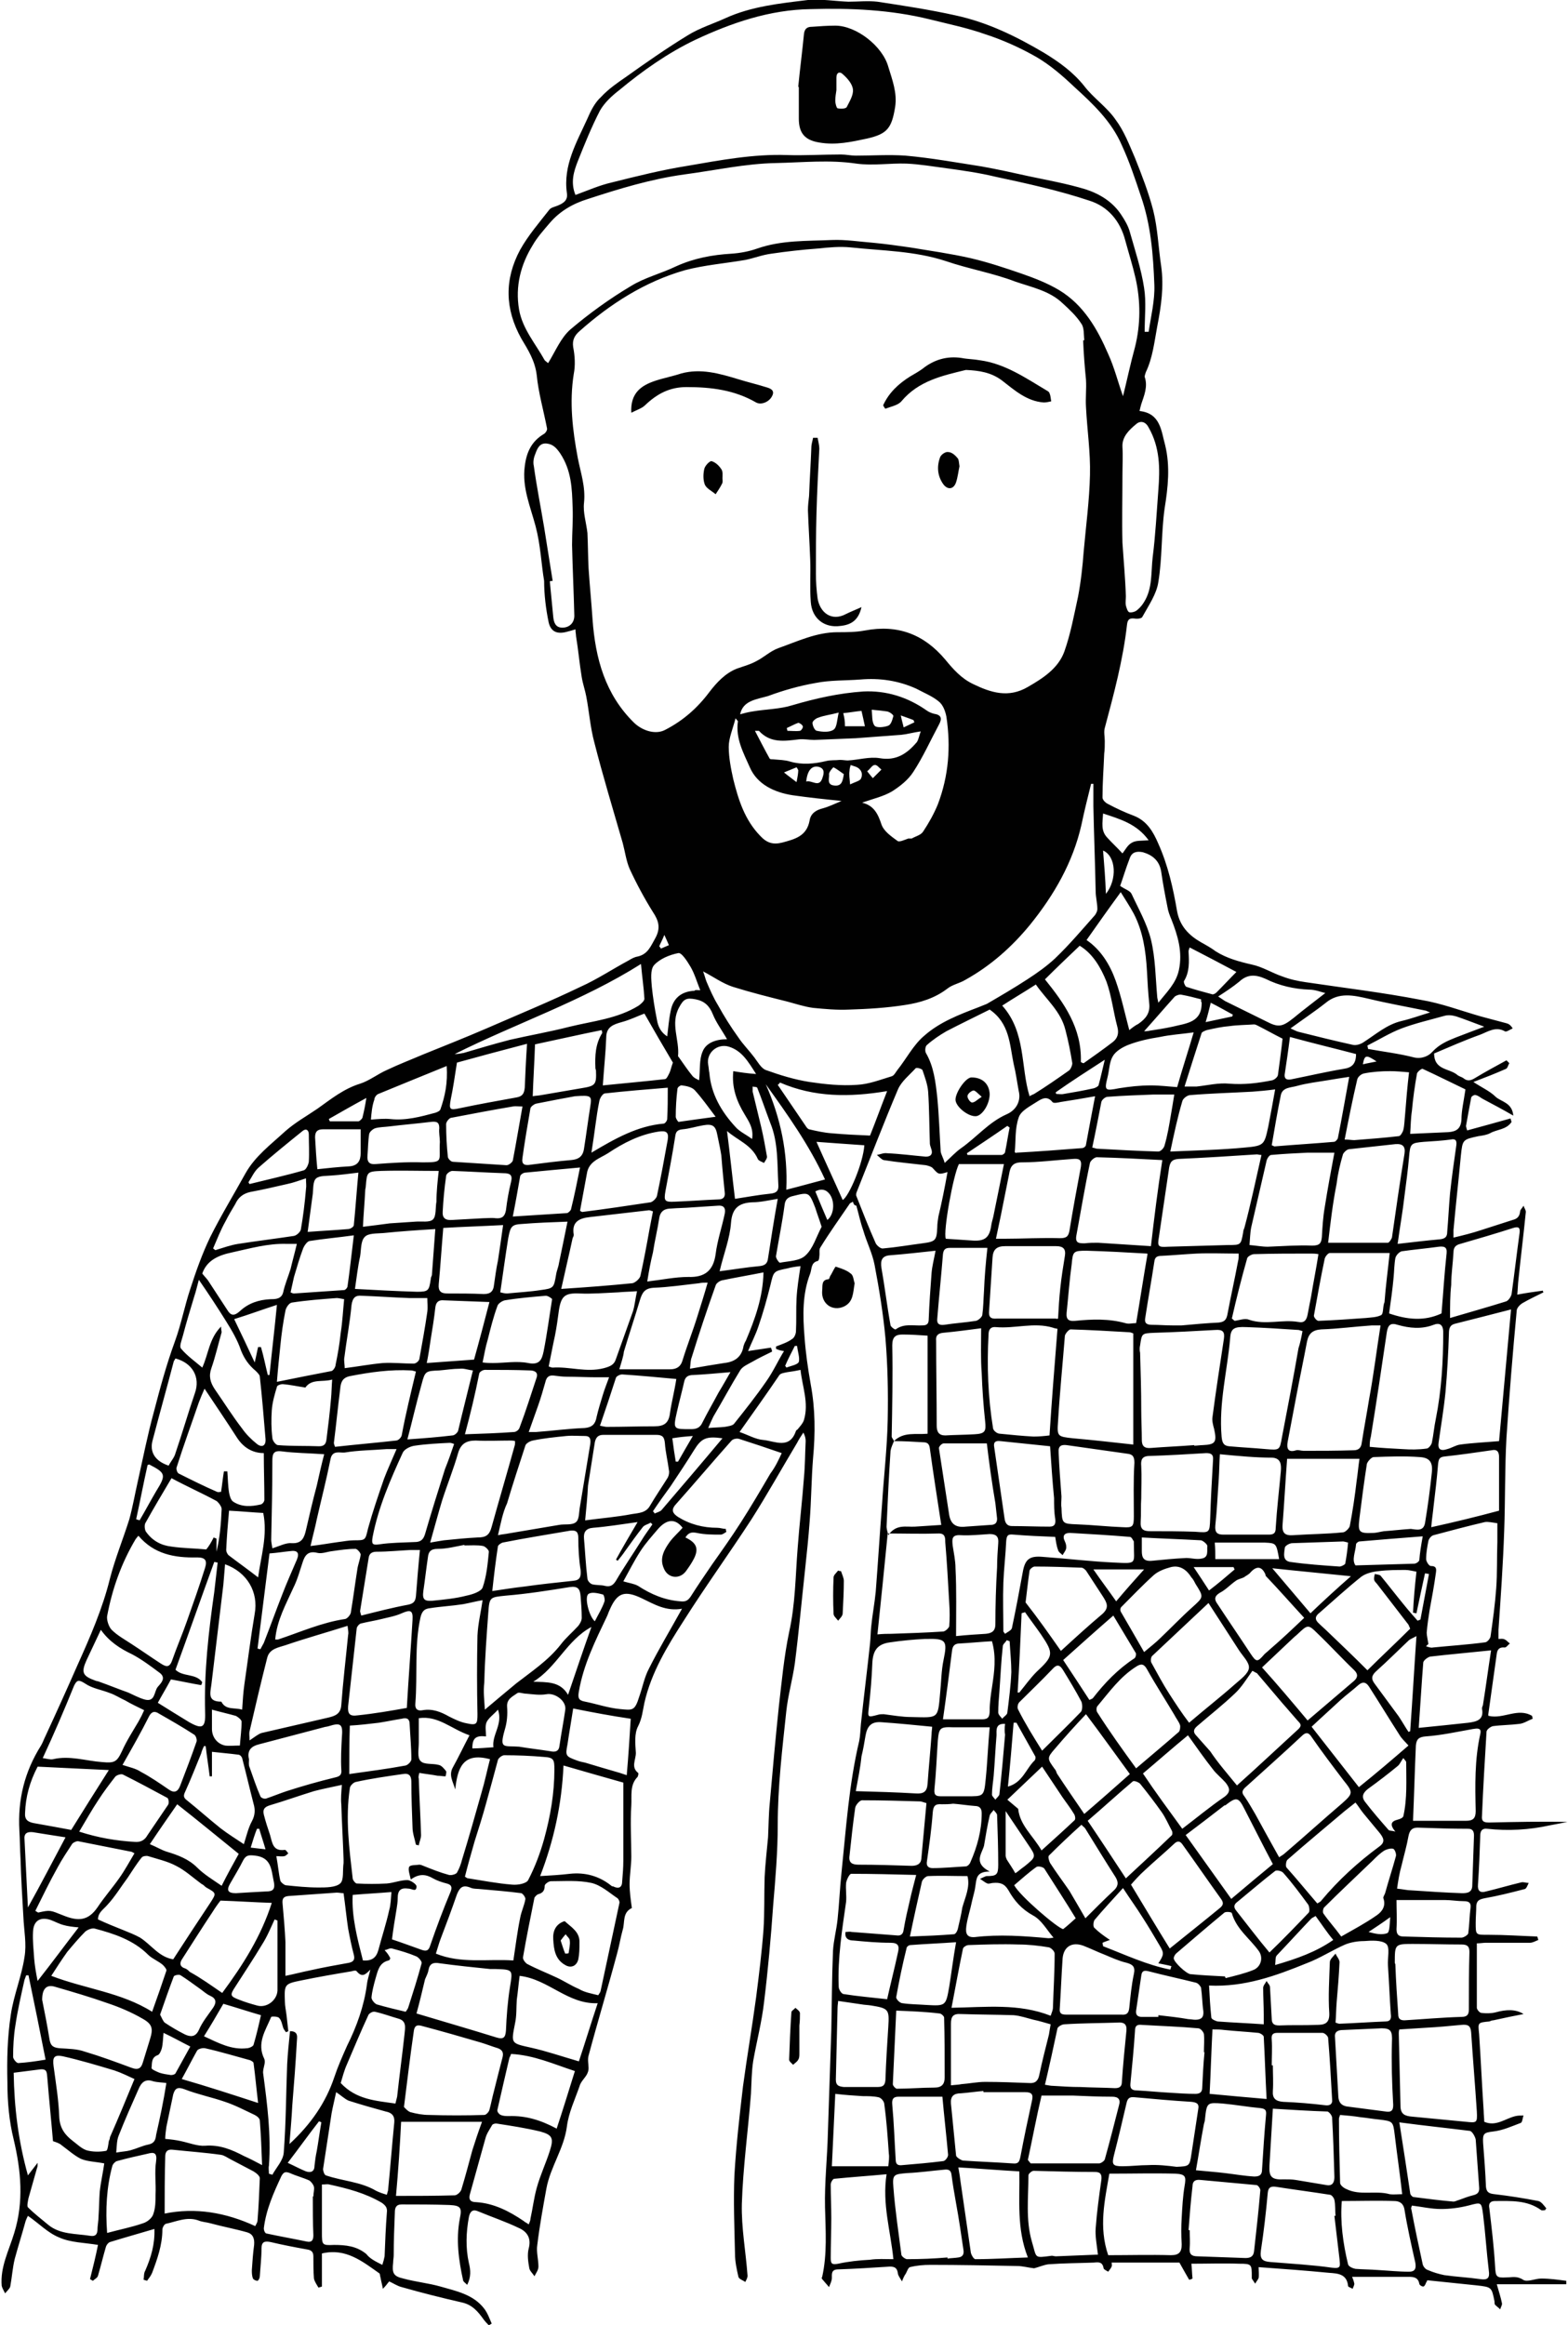 <?xml version="1.0" encoding="utf-8"?>
<!-- Generator: Adobe Illustrator 22.0.1, SVG Export Plug-In . SVG Version: 6.00 Build 0)  -->
<svg version="1.1" id="Calque_1" xmlns="http://www.w3.org/2000/svg" xmlns:xlink="http://www.w3.org/1999/xlink" x="0px" y="0px"
	 viewBox="0 0 275.2 407.9" style="enable-background:new 0 0 275.2 407.9;" xml:space="preserve">
<style type="text/css">
	.st0{fill:#010101;}
</style>
<g>
	<g>
		<path class="st0" d="M149.7,210.8c-0.3,0.2-0.5,0.2-0.6,0.4c-1.7,2.5-3.5,5-5.1,7.6c-0.3,0.4-0.1,1-0.2,1.6c0,0.3-0.1,0.8-0.3,0.8
			c-1.2,0.3-1,1.4-1.3,2.2c-1.4,3.6-1.3,7.4-1,11.1c0.2,2.8,0.6,5.6,1.1,8.4c0.8,4.3,0.8,8.6,0.4,12.9c-0.3,3.7-0.3,7.4-0.6,11.1
			c-0.2,2.8-0.5,5.6-0.8,8.4c-0.6,5.5-1.1,11-1.8,16.5c-0.4,2.8-1.2,5.6-1.5,8.4c-0.7,6.6-1.5,13.2-1.5,19.9c0,4.7-0.4,9.4-0.8,14.1
			c-0.4,5.7-0.9,11.3-1.6,17c-0.4,3.5-1.3,6.9-1.9,10.3c-0.3,1.9-0.3,3.9-0.4,5.8c-0.5,6.4-1.4,12.9-1.6,19.3
			c-0.1,4.2,0.7,8.4,1,12.6c0,0.4-0.2,0.7-0.4,1.1c-0.4-0.3-1.1-0.5-1.2-0.9c-0.3-1.3-0.6-2.7-0.6-4c-0.1-4.6-0.3-9.3-0.1-13.9
			c0.3-5.2,0.9-10.4,1.5-15.5c0.7-5.2,1.6-10.4,2.3-15.6c0.5-3.9,1-7.9,1.3-11.9c0.2-3,0.1-6.1,0.2-9.2c0.1-2.3,0.4-4.7,0.6-7
			c0.1-2,0.1-4,0.3-6c0.5-5.7,1-11.3,1.6-17c0.5-4.3,0.9-8.7,1.8-13c1.1-4.9,1.1-9.8,1.5-14.8c0.3-4.1,0.8-8.2,1.1-12.3
			c0.2-2.1,0.2-4.3,0.3-6.4c0-0.5-0.1-0.9-0.4-1.5c-0.4,0.6-0.8,1.2-1.1,1.8c-2.7,4.5-5.2,9-8,13.4c-3.9,6-8.1,11.8-11.9,17.8
			c-2.9,4.5-5.7,9.1-6.9,14.4c-0.3,1.4-0.4,2.7-1.1,4.1c-0.7,1.3-0.5,3.1-0.4,4.7c0,1.2-0.9,2.5,0.4,3.5c0.1,0.1,0,0.5-0.1,0.7
			c-1.4,1.4-1,3.3-1.1,5c-0.2,3,0,6,0,9c0,1.6-0.3,3.2-0.3,4.8c0,1.4,0.2,2.8,0.4,4.2c-1.7,0.8-1.2,2.5-1.6,3.8
			c-0.4,1.4-0.6,2.8-1,4.2c-1.6,6-3.4,11.9-5,17.9c-0.2,0.7,0,1.5,0,2.2c0,0.4-0.1,0.7-0.3,1.1c-0.4,0.7-1.1,1.3-1.3,2.1
			c-0.8,2.3-1.9,4.6-2.2,7c-0.5,3.9-2.9,7.1-3.6,10.9c-0.6,3.3-1.2,6.6-1.6,9.9c-0.2,1.2,0.2,2.5,0.2,3.8c0,0.6-0.4,1.1-0.7,1.7
			c-0.3-0.5-0.8-0.9-0.9-1.4c-0.2-1.1-0.4-2.4-0.1-3.5c0.5-1.9-0.4-3-1.8-3.6c-2.3-1.1-4.7-1.9-7.1-2.9c-0.9-0.4-1.4,0-1.6,1
			c-0.5,2.7-0.6,5.4,0,8.1c0.3,1.2,0.4,2.4-0.3,3.8c-0.3-0.3-0.6-0.5-0.7-0.7c-0.8-3.6-1.3-7.2-0.6-10.9c0.4-1.9,0.2-2.3-1.8-2.4
			c-2.8-0.1-5.6-0.1-8.4-0.1c-1,0-1.2,0.6-1.2,1.4c-0.1,2.5-0.2,5-0.2,7.5c0,0.4-0.1,0.9-0.1,1.3c-0.2,1.8,0,2.4,1.8,2.8
			c2.2,0.6,4.4,0.8,6.5,1.4c2.8,0.8,5.8,1.4,7.7,3.9c0.6,0.8,0.9,1.7,1.3,2.6c-0.2,0.1-0.3,0.2-0.5,0.3c-0.3-0.3-0.6-0.6-0.9-1
			c-1-1.4-2-2.6-3.8-3c-3.5-0.8-7.1-1.7-10.6-2.7c-0.8-0.2-1.5-0.7-2.2-1c-0.3,0.4-0.7,0.9-1.1,1.3c-0.1-0.6-0.3-1.3-0.4-1.9
			c-0.1-0.3-0.1-0.7-0.2-0.8c-3-2.1-5.9-4.5-10.1-3.5c0,1.9,0,3.9,0,5.8c-0.2,0.1-0.4,0.1-0.6,0.2c-0.3-0.5-0.7-1.1-0.8-1.6
			c-0.1-1.3-0.1-2.6-0.1-3.9c0-0.8-0.4-1.1-1.1-1.2c-2.2-0.4-4.3-0.8-6.4-1.3c-1-0.2-1.6-0.1-1.6,1.1c0,1.6-0.2,3.3-0.3,4.9
			c0,0.3-0.2,0.7-0.4,0.8c-0.3,0-0.7-0.2-0.8-0.4c-0.2-0.5-0.2-1-0.2-1.5c0.1-1.5,0.2-2.9,0.4-4.4c0.1-1.1-0.2-1.9-1.2-2.2
			c-2.1-0.6-4.3-1-6.5-1.6c-0.7-0.2-1.4-0.2-2.1-0.5c-2-0.7-3.8,0.2-5.7,0.6c-0.3,0.1-0.6,0.7-0.6,1c0,2.7-0.9,5.2-1.8,7.6
			c-0.2,0.5-0.6,1-0.9,1.4c-0.2-0.1-0.4-0.1-0.6-0.2c0.1-0.5,0-1.1,0.3-1.6c1-2.3,1.7-4.6,1.6-7.3c-2.7,0.8-5.2,1.5-7.8,2.3
			c-0.3,0.1-0.6,0.5-0.7,0.8c-0.5,1.7-0.9,3.4-1.4,5.1c-0.1,0.4-0.6,0.6-0.9,0.9c-0.2-0.1-0.3-0.2-0.5-0.3c0.5-2,1-4,1.4-6
			c-2.4-0.4-4.8-0.4-6.8-1.3c-2-0.8-3.6-2.5-5.5-3.8c-0.1,0.2-0.3,0.6-0.4,0.9c-0.6,2.2-1.3,4.4-1.9,6.6c-0.4,1.6-0.5,3.3-0.8,4.9
			c-0.1,0.4-0.6,0.8-0.9,1.2c-0.2-0.4-0.5-0.9-0.6-1.3c-0.3-3.3,1.3-6.3,2.2-9.3c1.7-5.5,1.2-10.9-0.1-16.4c-0.8-3.2-1.1-6.6-1.1-10
			c-0.1-4,0-8,0.6-11.9c0.5-3.4,1.9-6.7,2.4-10.1c0.4-2.3-0.1-4.7-0.2-7.1c-0.2-3.4-0.4-6.8-0.5-10.2c-0.1-1.6-0.1-3.3-0.2-4.9
			c-0.3-5.4,0.9-10.3,3.8-14.9c0.3-0.5,0.5-1.1,0.8-1.7c1.9-4.1,3.8-8.3,5.6-12.4c2.2-4.9,4.4-9.9,5.7-15.2
			c0.9-3.5,2.3-6.9,3.4-10.4c0.6-2.2,1-4.5,1.5-6.7c0.9-4,1.7-8.1,2.8-12.1c1.1-4.2,2.2-8.3,3.7-12.4c1.1-3,1.7-6.2,2.7-9.2
			c1-3.1,2.1-6.2,3.5-9.1c1.9-3.8,4.1-7.4,6.2-11.2c1.7-3,4.4-5,6.9-7.3c1.8-1.6,3.8-2.7,5.7-4c2.4-1.7,4.6-3.5,7.5-4.4
			c1.6-0.5,3.1-1.7,4.7-2.4c2.1-1,4.2-1.8,6.3-2.7c3.7-1.5,7.5-3,11.2-4.6c5.5-2.4,11.1-4.7,16.5-7.3c2.9-1.3,5.6-3.1,8.4-4.6
			c0.5-0.3,1-0.6,1.6-0.7c1.8-0.4,2.3-1.8,3.1-3.2c1-1.8,0.6-3.1-0.4-4.6c-1.5-2.4-2.9-5-4.1-7.6c-0.6-1.4-0.8-3-1.2-4.5
			c-1.7-5.9-3.5-11.8-5-17.7c-0.7-2.6-0.9-5.4-1.4-8c-0.2-1.1-0.6-2.2-0.8-3.4c-0.4-2.4-0.6-4.8-1-7.2c0-0.3-0.1-0.7-0.1-1.2
			c-0.6,0.2-1,0.3-1.4,0.4c-1.7,0.5-2.9,0.1-3.3-1.6c-0.5-2.4-0.8-4.9-0.8-7.3C95,99,94.9,95.7,94,92.3c-0.9-3.4-2.4-6.8-1.9-10.5
			c0.3-2.5,1.2-4.4,3.4-5.7c0.3-0.2,0.6-0.7,0.5-1c-0.6-3.1-1.5-6.2-1.8-9.3c-0.3-2.5-1.5-4.4-2.7-6.4c-2.9-5.2-3-10.4-0.2-15.6
			c1.4-2.5,3.3-4.7,5.1-7c0.3-0.4,0.9-0.5,1.4-0.7c1-0.4,1.9-0.9,1.7-2.2c-0.7-4.9,1.7-8.9,3.6-13.1c0.6-1.4,1.3-2.8,2.4-3.8
			c1.3-1.4,2.9-2.5,4.5-3.6c3.5-2.5,7.1-5,10.7-7.2c2.1-1.3,4.4-2,6.6-3c4.6-2.1,9.6-2.6,14.5-3.2c2.3-0.2,4.7,0.2,7.1,0.3
			c1.7,0,3.4-0.2,5.1,0c4.6,0.7,9.2,1.4,13.7,2.4c5.6,1.2,10.7,3.7,15.6,6.6c2.6,1.6,5,3.3,7,5.8c1.6,2.1,4,3.7,5.5,5.9
			c1.5,2,2.4,4.4,3.4,6.7c1.2,3,2.4,6.1,3.2,9.2c0.8,3.2,0.9,6.5,1.4,9.8c0.5,3.6,0,7-0.7,10.6c-0.5,2.7-0.8,5.5-2,8
			c-0.1,0.3-0.2,0.6-0.2,0.8c0.6,1.7-0.1,3.3-0.6,4.8c-0.1,0.4-0.2,0.7-0.3,1.2c3.7,0.4,3.8,3.5,4.5,6c0.9,3.7,0.5,7.4-0.1,11.1
			c-0.6,4.3-0.4,8.7-1.1,12.9c-0.3,2.1-1.7,4.1-2.8,6.1c-0.1,0.3-0.9,0.4-1.4,0.3c-0.9-0.1-1.2,0.2-1.3,1.1
			c-0.7,6.2-2.3,12.1-3.9,18.1c-0.2,0.7,0,1.5,0,2.3c0,0.7,0,1.5-0.1,2.2c-0.1,2.6-0.3,5.1-0.3,7.7c0,0.4,0.5,0.9,0.9,1.1
			c1.5,0.8,3,1.5,4.6,2.1c2.3,0.9,3.4,2.8,4.3,4.9c1.7,3.8,2.6,7.8,3.3,11.9c0.5,2.6,2.1,4.2,4.2,5.4c0.9,0.5,1.8,1,2.6,1.6
			c1.9,1.2,4.1,1.8,6.3,2.3c1.9,0.4,3.6,1.5,5.4,2.1c1.3,0.5,2.7,0.8,4.1,1c6.7,1,13.5,1.8,20.2,3.1c3.6,0.6,7,1.9,10.5,2.9
			c1.5,0.4,3,0.8,4.5,1.2c0.4,0.1,0.7,0.3,1.1,0.9c-0.5,0.2-1.1,0.7-1.4,0.5c-1.6-0.9-3,0.1-4.3,0.6c-2.8,1-5.5,2.2-8.1,3.3
			c0,2.9,2.6,2.6,4,3.7c0.3,0.3,0.8,0.4,1.1,0.6c0.7,0.6,1.3,0.5,2.1,0c1.8-1.1,3.7-2.1,5.5-3.1c0.2,0.2,0.3,0.3,0.5,0.5
			c-0.2,0.3-0.3,0.9-0.6,1c-1.8,0.8-3.6,1.5-5.7,2.3c1.5,1,2.9,1.6,3.9,2.6c1,0.9,2.9,1,3.1,3.3c-1.9-1.1-3.6-2-5.3-2.9
			c-0.4-0.2-0.8-0.6-1.3-0.7c-0.2-0.1-0.8,0.2-0.8,0.5c-0.3,1.6-0.6,3.2-0.9,4.9c0,0.2,0.1,0.4,0.2,0.8c2.6-0.7,5.1-1.4,7.6-2.1
			c0.1,0.2,0.1,0.4,0.2,0.6c-0.9,1.4-2.6,1.3-3.8,2c-0.6,0.3-1.3,0.4-2,0.5c-2.8,0.6-2.8,0.6-3.1,3.4c-0.4,4.3-0.9,8.7-1.3,13.1
			c0,0.3,0,0.7,0,1.3c1.7-0.4,3.3-0.8,4.8-1.3c1.9-0.6,3.7-1.2,5.6-1.8c0.8-0.2,1.2-0.6,1.3-1.5c0-0.3,0.4-0.6,0.6-1
			c0.1,0.4,0.4,0.7,0.4,1.1c-0.4,4-0.9,8-1.3,11.9c-0.1,0.8-0.1,1.6-0.2,2.6c1.6-0.3,3-0.5,4.5-0.7c0,0.1,0,0.2,0.1,0.3
			c-1.2,0.6-2.5,1.2-3.7,1.9c-0.5,0.3-1,0.9-1,1.3c-0.7,7.4-1.3,14.8-1.8,22.3c-0.3,5.5-0.2,10.9-0.4,16.4c-0.2,5.8-0.6,11.5-1,17.3
			c0,0.5,0,1,0,1.6c0.4,0,0.8-0.1,1.1,0.1c0.3,0.1,0.6,0.5,0.9,0.7c-0.3,0.2-0.6,0.7-0.9,0.7c-0.9-0.1-1.3,0.3-1.4,1.1
			c-0.5,3.6-1,7.1-1.5,10.7c0,0.1,0.1,0.3,0.1,0.2c2.6,0.6,5.1-1.5,7.6,0c0,0.2,0.1,0.3,0.1,0.5c-0.8,0.3-1.5,0.8-2.3,0.9
			c-1.6,0.2-3.2,0.2-4.7,0.4c-0.4,0.1-1.1,0.6-1.1,1c-0.3,4.9-0.6,9.9-0.8,14.8c-0.1,1.1,0.6,1.1,1.4,1.1c4.5-0.1,9-0.2,13.6-0.1
			c-1,0.2-2,0.4-3.1,0.6c-3.6,0.8-7.3,1-11,0.6c-0.8-0.1-1.2,0.3-1.2,1.2c-0.1,2.9-0.2,5.7-0.4,8.6c-0.1,1.1,0.4,1.5,1.4,1.2
			c2.1-0.5,4.1-1.1,6.2-1.6c0.4-0.1,0.8,0.1,1.3,0.1c-0.2,0.4-0.4,1.1-0.8,1.1c-2.3,0.6-4.7,1.2-7,1.6c-0.9,0.2-1.3,0.4-1.4,1.3
			c0,1-0.1,2-0.1,3c0,2.2,0,2.1,2.3,2.1c2.8,0,5.7,0.2,8.5,0.3c0.1,0.2,0.1,0.4,0.2,0.6c-0.5,0.2-1,0.5-1.5,0.5c-2.6,0-5.2,0-7.8,0
			c-0.4,0-0.9,0.1-1.5,0.1c0,3.8,0,7.6,0,11.3c0,0.3,0.5,0.9,0.8,0.9c0.8,0.1,1.7,0.1,2.5-0.1c1.8-0.5,3.5-0.6,4.9,0.3
			c-1.6,0.3-3.5,0.7-5.3,1.1c-0.2,0-0.5,0.1-0.7,0.2c-2.1,0.2-2,0.2-1.8,2.2c0.3,4.5,0.5,9,0.8,13.5c0,0.6,0.1,1.3,0.1,1.9
			c2.1,0.9,3.7-0.6,5.5-1c0.4-0.1,0.9-0.1,1.4-0.1c-0.2,0.5-0.2,1.2-0.5,1.3c-1.6,0.6-3.1,1.3-4.8,1.5c-1.6,0.2-1.9,0.3-1.8,2
			c0.2,2.6,0.4,5.1,0.5,7.7c0.1,1,0.6,1.2,1.5,1.3c2.6,0.3,5.1,0.7,7.7,1.2c0.5,0.1,1,0.8,1.4,1.3c-0.1,0.1-0.2,0.2-0.2,0.3
			c-0.2,0-0.5,0.1-0.7,0c-2.5-1.8-5.3-1.6-8.1-1.6c-0.8,0-1.2,0.4-1,1.3c0.4,3.4,0.8,6.7,1,10.1c0.1,1.9,0.2,2.1,2,2
			c1,0,1.8-0.3,2.9,0.4c0.7,0.5,2.1-0.2,3.2-0.2c1.5,0,2.9,0.2,4.4,0.4c0,0.2,0,0.4,0,0.6c-4,0-7.9,0-12.2,0
			c0.4,1.4,0.7,2.3,0.9,3.3c0.1,0.3-0.2,0.7-0.3,1.1c-0.3-0.3-0.6-0.5-0.9-0.8c-0.1-0.1-0.1-0.4-0.1-0.6c-0.5-2.5-0.5-2.5-3.1-2.8
			c-2.8-0.3-5.7-0.6-8.7-0.9c0,0-0.1,0.3-0.2,0.4c-0.1,0.3-0.3,0.7-0.5,0.7c-0.3,0-0.7-0.3-0.7-0.5c-0.2-1.1-1-1.2-1.8-1.2
			c-3.3,0-6.6,0-10,0c0.1,0.2,0.3,0.7,0.4,1.2c0,0.3-0.2,0.6-0.3,0.9c-0.3-0.2-0.8-0.3-0.8-0.5c-0.2-2.1-1.8-2.2-3.3-2.3
			c-4.1-0.4-8.2-0.7-12.4-1c0,0.6,0.1,1.3,0,1.9c-0.1,0.3-0.4,0.6-0.6,1c-0.2-0.3-0.4-0.6-0.6-0.9c0-0.1,0-0.2,0-0.3
			c0-2.2,0-2.3-2.2-2.3c-2.8-0.1-5.5,0-8.4,0c0.1,0.8,0.1,1.7,0.2,2.6c-0.2,0.1-0.4,0.2-0.6,0.2c-0.5-0.9-1.1-1.9-1.7-3
			c-3.8,0-7.8,0-11.9,0c0,0.2,0.1,0.5,0,0.7c-0.1,0.3-0.4,0.6-0.6,0.9c-0.3-0.2-0.8-0.4-0.8-0.6c-0.2-1.1-0.8-1.1-1.7-1
			c-2.7,0.1-5.3,0.1-8,0.3c-0.8,0.1-1.7,0.5-2.5,0.7c-1-0.1-2-0.4-3-0.4c-5.1-0.1-10.1-0.2-15.2-0.2c-1.2,0-2.4,0.1-3.6,0.4
			c-0.3,0.1-0.5,0.7-0.7,1.1c-0.3,0.4-0.5,0.9-0.7,1.4c-0.2-0.4-0.6-0.9-0.7-1.3c-0.1-0.9-0.4-1.3-1.4-1.3c-3.1,0.2-6.2,0.4-9.3,0.5
			c-1,0.1-0.9,0.8-0.9,1.5c0,0.5-0.3,1.1-0.5,1.6c-0.4-0.5-0.8-0.9-1.2-1.4c-0.1-0.1-0.1-0.3,0-0.4c0.9-4,0.6-8.1,0.5-12.2
			c-0.1-4.3,0.4-8.7,0.5-13c0.2-6,0.4-12,0.6-18c0.1-4.7,0.1-9.3,0.3-14c0.1-1.8,0.6-3.6,0.8-5.5c0.3-2.8,0.4-5.5,0.7-8.3
			c0.8-7.7,1.3-15.4,3.1-23c0.2-1,0.2-2,0.3-3c0.5-4.7,1.1-9.4,1.6-14.1c0.1-1,0.1-1.9,0.2-2.9c0.2-2.1,0.6-4.1,0.8-6.2
			c0.4-5.1,0.7-10.1,1.1-15.2c0.3-4.9,0.9-9.9,1-14.9c0.1-4.8,0-9.6-0.4-14.4c-0.4-4.3-1.1-8.6-1.9-12.8c-0.4-2.1-1.4-4-2-6.1
			c-0.5-1.4-0.8-2.9-1.2-4.3C149.8,211.4,149.8,211.1,149.7,210.8z M156.9,252.8c1.7-1.7,3.9-1.1,5.9-1.3c0-5.7,0-11.4,0-17.2
			c-1.5-0.1-2.9-0.2-4.4-0.2c-1.2,0-1.8,0.4-1.8,1.9c0.1,5.3,0,10.7-0.1,16C156.5,252.2,156.8,252.5,156.9,252.8
			c-0.2,0.5-0.5,1.1-0.6,1.7c-0.3,4.4-0.5,8.8-0.7,13.3c0,0.3,0.1,0.7,0.3,1.5c1.4-2,3.1-1.4,4.7-1.5c1.5-0.1,3-0.2,4.6-0.3
			c-0.7-4.6-1.4-9-2-13.4c-0.1-0.8-0.4-1.1-1.2-1.1C160.4,252.9,158.6,252.8,156.9,252.8z M190.1,59.7c0.1,0,0.1,0,0.2,0
			c-0.1-1,0-2.2-0.5-2.9c-0.9-1.4-2.1-2.5-3.3-3.6c-2.3-2.2-5.4-2.8-8.3-3.8c-3.9-1.5-8.1-2.2-12.2-3.6c-5.5-1.8-11.1-1.8-16.7-2.4
			c-1.9-0.2-3.9,0-5.8,0.2c-2.7,0.2-5.4,0.5-8.1,0.9c-1.6,0.2-3.1,0.8-4.6,1.1c-3.5,0.6-7.2,0.9-10.6,1.8c-7,2-13.1,5.9-18.5,10.7
			c-0.8,0.7-1.3,1.5-1.1,2.8c0.3,1.5,0.4,3.2,0.1,4.7c-0.8,5-0.2,9.9,0.7,14.7c0.5,2.6,1.4,5.1,1.1,7.9c-0.2,1.7,0.4,3.5,0.6,5.3
			c0.1,2.1,0.1,4.2,0.2,6.2c0.2,3,0.5,6,0.7,9c0.5,6.8,2.2,13.1,7.3,18.1c1.6,1.5,3.9,2.1,5.5,1.2c3.1-1.6,5.6-3.8,7.7-6.6
			c1.3-1.7,2.8-3.3,4.8-4.1c1.1-0.4,2.3-0.7,3.4-1.3c1.4-0.7,2.5-1.8,3.9-2.3c3.4-1.2,6.7-2.8,10.4-2.8c1.6,0,3.2,0,4.8-0.3
			c5.8-1.1,10.4,0.7,14.1,5.1c1.4,1.7,2.8,3.3,4.9,4.3c3.1,1.5,6.2,2.5,9.6,0.5c2.6-1.5,5.3-3.2,6.4-6.2c1.1-3.1,1.7-6.4,2.4-9.6
			c0.5-2.6,0.8-5.3,1-8c0.4-4.5,1-8.9,1.1-13.4c0.1-4-0.5-7.9-0.7-11.9c-0.1-1.6,0.1-3.2,0-4.8C190.4,64.6,190.2,62.2,190.1,59.7z
			 M200.9,58.2c0.2,0,0.5,0,0.7,0c0.4-2.7,1.1-5.5,1-8.2c-0.2-5.3-0.6-10.6-2.4-15.7c-1-3-2-6-3.3-8.8c-1.8-4.2-5.1-7.3-8.4-10.3
			c-2-1.9-4.2-3.8-6.6-5.2c-2.8-1.6-5.9-3-9-4c-3.1-1.1-6.5-1.8-9.7-2.6c-6.9-1.7-13.9-2-20.9-1.8C135.1,1.7,128.4,4,122,7
			c-4.8,2.3-9.2,5.4-13.3,8.8c-1.3,1-2.6,2.2-3.4,3.6c-1.5,2.9-2.7,5.9-3.9,8.9c-0.7,1.8-1.3,3.7-0.4,5.9c2.2-0.8,4.2-1.7,6.4-2.2
			c4.4-1.1,8.8-2.2,13.2-2.9c5.8-1,11.6-2.1,17.5-1.9c3.2,0.1,6.3-0.1,9.5-0.1c0.9,0,1.7,0.2,2.6,0.2c2.9,0,5.8-0.2,8.7,0
			c4.5,0.4,8.9,1.2,13.4,1.9c2.8,0.5,5.5,1.1,8.2,1.7c3.3,0.7,6.7,1.3,10,2.3c2.5,0.8,4.8,2.2,6.3,4.5c0.6,0.9,1.2,1.9,1.5,3
			c0.9,3.2,2,6.5,2.5,9.8C201.2,53,200.9,55.6,200.9,58.2z M96.2,63.7c1.3-2.1,2.2-4.4,3.9-5.9c3.3-2.8,6.9-5.4,10.6-7.6
			c2.4-1.5,5.3-2.2,8-3.5c3.1-1.4,6.3-2,9.7-2.2c1.5-0.1,3.1-0.4,4.5-0.9c4.3-1.5,8.7-1.3,13.1-1.5c2.4-0.1,4.9,0.3,7.4,0.5
			c2.1,0.2,4.2,0.5,6.3,0.8c3.6,0.6,7.2,1.1,10.7,1.9c3,0.7,6,1.7,8.9,2.7c2.3,0.8,4.6,1.7,6.6,2.9c4.3,2.6,6.7,6.8,8.6,11.2
			c1.1,2.4,1.7,4.9,2.6,7.4c0.7-2.8,1.3-5.7,2.1-8.6c1-4,1-8.1,0.1-12.1c-0.5-2.2-1.2-4.4-1.8-6.6c-0.9-3.5-3.1-6-6.3-7
			c-5.4-1.8-10.9-3-16.5-4.2c-2.9-0.7-5.8-1.1-8.7-1.5c-2.3-0.3-4.6-0.7-6.9-0.8c-2.9-0.1-5.9,0.4-8.8,0c-4.7-0.7-9.4-0.2-14.1-0.1
			c-5.4,0.1-10.8,1.3-16.1,2c-5.8,0.8-11.4,2.5-16.9,4.3c-2.6,0.8-4.9,2.1-6.7,4.2c-1.1,1.3-2.2,2.5-3,3.9
			c-2.1,3.4-3.1,7.2-2.4,11.3c0.6,3.4,2.9,6,4.5,8.9C95.8,63.4,96.1,63.6,96.2,63.7z M123.4,170.4c0.3,0.8,0.4,1.3,0.6,1.8
			c0.6,1.4,1.2,2.8,2,4.1c1.1,2,2.3,3.9,3.6,5.7c0.8,1.2,1.9,2.3,2.8,3.5c0.6,0.8,1.2,1.9,2,2.2c2.5,0.9,5.1,1.7,7.7,2.1
			c2.7,0.4,5.5,0.7,8.3,0.5c2.1-0.1,4.1-0.9,6.1-1.5c0.4-0.1,0.7-0.7,1-1.1c1.6-2,2.8-4.4,4.7-6c2.7-2.4,6.1-3.7,9.5-5
			c0.5-0.2,1-0.4,1.5-0.6c2.4-1.4,4.8-2.8,7.1-4.3c1.7-1.1,3.4-2.3,4.9-3.7c2.5-2.4,4.7-5,7-7.6c0.2-0.3,0.4-0.7,0.4-1
			c0-1.1-0.3-2.1-0.3-3.2c-0.1-5-0.3-9.9-0.4-14.9c0-1.3,0-2.6,0-3.9c-0.1,0-0.3,0-0.4,0c-0.6,2.4-1.2,4.8-1.7,7.2
			c-1.5,6.6-4.8,12.3-9,17.5c-3.2,3.9-6.9,7.2-11.4,9.7c-1,0.6-2.2,0.8-3.1,1.5c-2.2,1.7-4.8,2.5-7.5,2.9c-3.2,0.5-6.5,0.7-9.8,0.8
			c-2.1,0.1-4.2-0.1-6.3-0.3c-1.5-0.2-3-0.7-4.5-1.1c-3.2-0.8-6.4-1.6-9.6-2.6C126.8,172.5,125.3,171.4,123.4,170.4z M73.5,301.4
			c0,1.4,0,2.9,0,4.3c0,1.1-0.3,2.6,0.3,3.2c0.6,0.7,2.1,0.4,3.2,0.7c0.5,0.1,0.9,0.6,1.3,1.1c0.1,0.2-0.1,0.9-0.1,0.9
			c-0.5,0-0.9-0.1-1.4-0.1c-1-0.2-2.1-0.3-3.2-0.5c-0.1,0.4-0.2,0.7-0.1,1c0.1,3.3,0.3,6.6,0.4,9.9c0,0.6-0.3,1.2-0.4,1.8
			c-0.2,0-0.3-0.1-0.5-0.1c-0.2-1-0.6-2-0.6-3.1c-0.1-2.6-0.2-5.2-0.2-7.9c0-1.1-0.4-1.6-1.5-1.4c-2.8,0.4-5.6,0.8-8.3,1.4
			c-0.4,0.1-1,0.7-1,1.1c-0.8,5.3-0.1,10.6,0.5,15.8c0,0.3,0.5,0.9,0.7,0.9c1.8,0.1,3.5,0.1,5.3,0c1.2-0.1,2.4-0.6,3.6-0.6
			c0.5,0,1.6,0.7,1.6,1.1c0,1.1-0.8,0.4-1.4,0.4c-1.4-0.2-1.9,0.3-1.9,1.7c0,0.6-0.1,1.3-0.2,1.9c-0.3,1.8-0.6,3.6-0.8,5.3
			c1.8,0.6,3.4,1.2,5.1,1.8c0.8,0.3,1.3,0.3,1.6-0.7c1.1-3.2,2.3-6.4,3.6-9.5c0.3-0.8,0.1-1.2-0.7-1.4c-0.8-0.2-1.7-0.5-2.4-0.9
			c-1.2-0.7-2.4-0.9-3.9,0.2c-0.2-0.9-0.5-1.7-0.3-2.2c0.2-0.4,1.2-0.3,1.8-0.4c0.2,0,0.5,0.1,0.7,0.2c1.5,0.6,3,1.2,4.5,1.6
			c0.4,0.1,1.2-0.1,1.4-0.4c0.4-0.7,0.7-1.5,0.9-2.3c1.2-3.9,2.3-7.8,3.4-11.7c0.6-2,1-4,1.5-5.9c-4.8-1.3-5.7,1.6-6.1,5.3
			c-0.4-1.4-1.2-2.5-0.4-3.9c1-1.8,1.9-3.7,2.9-5.6C79.2,303.3,76.9,300.9,73.5,301.4z M47.2,381.3c0.2,0.1,0.4,0.1,0.6,0.2
			c0.7-1.3,1.9-2.5,2-3.9c0.4-5.2,0.4-10.3,0.6-15.5c0.1-1.9,0.3-3.8,0.5-5.8c1.6,0,1.2,1.2,1.2,1.8c-0.2,3.7-0.5,7.5-0.8,11.2
			c-0.1,2.1-0.3,4.3-0.5,6.8c3.8-3.5,6.4-7.3,7.9-11.8c0.6-1.8,1.4-3.6,2.2-5.4c1.7-3.4,3-7,3.5-10.8c0.1-0.9,0.4-1.7,0.6-2.6
			c-0.8,0.8-1.4,1.5-2.4,0.3c-0.1-0.2-0.6-0.1-0.9,0c-3,0.5-5.9,1-8.8,1.6c-3,0.6-3,0.7-2.9,3.7c0,0.8,0.2,1.6,0.3,2.5
			c0.1,0.9,0.2,1.8,0.3,2.7c-0.1,0.1-0.3,0.1-0.4,0.2c-0.2-0.3-0.4-0.5-0.5-0.8c-0.2-0.6-0.3-1.3-0.7-1.7c-0.2-0.3-1.3-0.3-1.4-0.2
			c-1,2.4-2.6,4.6-1.2,7.4c0.1,0.3,0.1,0.6,0,1c-0.1,0.5-0.3,1.1-0.2,1.6c0.7,5.3,1.4,10.7,1,16.1C47.1,380.3,47.2,380.8,47.2,381.3
			z M221.8,355.1c0-0.8,0-1.3,0-1.7c0-1.6-0.1-3.1-0.1-4.7c0-0.4,0.4-0.8,0.6-1.2c0.2,0.4,0.6,0.7,0.6,1.1c0.1,1.8,0.2,3.7,0.3,5.5
			c0,0.9,0.4,1.2,1.3,1.2c2.2-0.1,4.4,0,6.5-0.1c1.3,0,2.4-0.1,2.3-2.1c-0.2-2.9,0-5.9,0.1-8.9c0-0.5,0.6-1,1-1.5
			c0.2,0.5,0.7,1,0.7,1.5c-0.1,2.3-0.3,4.7-0.5,7c-0.1,1.2-0.1,2.4-0.2,3.6c0.3,0.1,0.5,0.2,0.7,0.2c2.7-0.1,5.4-0.3,8.1-0.4
			c0.9,0,1-0.6,0.9-1.3c-0.2-2.8-0.3-5.6-0.5-8.5c-0.1-1.3,0.4-3.2-0.3-3.8c-0.8-0.7-2.6-0.6-3.9-0.5c-1.1,0-2.3,0.2-3.3,0.6
			c-2.3,1-4.4,2.4-6.8,3.3c-5.4,2.2-10.9,4.2-17.1,3.9c0.1,1.9,0.2,3.7,0.4,5.6c0,0.3,0.7,0.6,1.1,0.7
			C216.3,354.8,219,354.9,221.8,355.1z M166.3,205.6c-1.6,0.5-1.6,0.4-2.6-0.7c-0.3-0.3-0.8-0.4-1.2-0.5c-2.5-0.3-4.9-0.5-7.4-0.9
			c-0.4-0.1-0.8-0.6-1.2-0.9c0.6-0.1,1.2-0.4,1.8-0.3c2.3,0.1,4.5,0.4,6.8,0.6c0.9,0,1.3-0.5,0.9-1.5c-0.1-0.3-0.2-0.6-0.2-0.8
			c-0.1-3-0.1-6.1-0.3-9.1c-0.1-1.3-0.6-2.6-1-3.8c-0.1-0.2-1-0.5-1.2-0.3c-1.1,1.2-2.5,2.3-3.1,3.7c-2.5,5.9-4.8,11.9-7.2,17.9
			c-0.1,0.2-0.2,0.6-0.1,0.8c1.1,2.8,2.2,5.6,3.4,8.3c0.2,0.4,0.9,1,1.3,0.9c2.3-0.2,4.6-0.6,6.9-0.9c2.3-0.3,2.5-0.5,2.6-2.8
			c0-0.6,0.1-1.3,0.2-1.9C165.3,210.9,165.8,208.4,166.3,205.6z M137.2,254.9c-2.6-0.9-5-1.7-7.5-2.5c-0.4-0.1-1,0-1.3,0.3
			c-3.3,3.7-6.5,7.5-9.8,11.2c-0.9,1-0.5,1.6,0.4,2.2c2.1,1.3,4.4,1.9,6.9,1.9c0.5,0,1,0.2,1.5,0.2c0,0.2,0,0.3,0.1,0.5
			c-0.3,0.2-0.7,0.5-1,0.5c-1.4,0-2.8,0-4.2-0.3c-1-0.2-1.5,0-2,0.8c1.9,0.9,2.4,1.9,1.5,3.7c-0.4,0.8-0.9,1.5-1.4,2.2
			c-1.1,1.5-3.2,1.3-3.9-0.5c-0.8-1.8,0.1-3.3,1.1-4.7c0.7-0.9,1.5-1.6,2.2-2.4c-1.3-1.7-2.8-1.5-4.3,0.2c-1.1,1.3-2.2,2.5-3.1,3.9
			c-1.1,1.7-2,3.5-3,5.3c1,0.3,1.9,0.4,2.6,0.8c2.3,1.5,4.7,2.5,7.4,2.7c0.9,0.1,1.3-0.1,1.8-0.8c1.2-1.9,2.5-3.8,3.8-5.7
			c1.7-2.4,3.4-4.8,5-7.3c1.8-2.8,3.5-5.7,5.2-8.6C136.1,257.3,136.7,256,137.2,254.9z M242.3,232.5c-0.8,0-1.1,0-1.5,0
			c-3,0.2-5.9,0.6-8.9,0.7c-1.5,0.1-2.2,0.7-2.5,2.1c-0.6,3.2-1.3,6.5-1.9,9.7c-0.5,2.6-1,5.3-1.5,7.9c-0.2,1.1,0,2,1.5,1.5
			c0.4-0.1,0.8,0.1,1.3,0.1c2.9,0,5.9,0,8.8-0.1c0.8,0,1.3-0.4,1.4-1.3c0.4-2.6,0.9-5.2,1.3-7.7
			C241.1,241.1,241.6,236.9,242.3,232.5z M209.6,253.5c0,0,0,0.1,0,0.1c0.5,0,1-0.1,1.5-0.1c2.2-0.1,2.5-0.5,2-2.8
			c-0.2-0.7-0.4-1.5-0.3-2.1c0.6-4.6,1.3-9.1,2-13.7c0.2-1.3-0.2-1.7-1.5-1.6c-3.6,0.2-7.2,0.4-10.8,0.5c-2.1,0.1-2.1,0.1-2.4,2.2
			c-0.1,0.4-0.1,0.9,0,1.3c0.1,3.4,0.2,6.7,0.2,10.1c0,1.7,0.1,3.5,0.1,5.2c0,1.1,0.5,1.5,1.6,1.4
			C204.5,253.8,207.1,253.7,209.6,253.5z M81.6,329.2c0.3,0.2,0.4,0.3,0.6,0.3c2.6,0.4,5.1,0.9,7.7,1.1c1,0.1,2.5-0.2,2.8-0.8
			c1.2-2.3,2.1-4.7,2.8-7.2c1.1-4,1.8-8,1.8-12.2c0-1.7-0.1-2.1-1.8-2.2c-2.3-0.2-4.7-0.3-7-0.3c-0.4,0-1,0.5-1.1,0.8
			c-0.7,2.6-1.4,5.2-2.1,7.7c-0.6,2.2-1.3,4.4-2,6.6C82.7,325.1,82.1,327.2,81.6,329.2z M9.3,375.6c-0.3-3.6-0.7-7.4-1-11.2
			c-0.1-0.8,0-1.5-1.2-1.4c-1.5,0.2-3.1,0.4-4.7,0.6c0.1,6.1,0.8,11.9,2.5,18c0.6-0.8,1.1-1.4,1.7-2.2c0,0.5,0,0.7-0.1,0.9
			c-0.5,1.8-1,3.5-1.5,5.3c-0.1,0.5-0.3,1.4-0.1,1.6c1.1,1.1,2.4,2.1,3.6,3.1c2.1,1.7,4.8,1.5,7.3,1.9c0.7,0.1,1.2,0,1.3-0.9
			c0-0.9,0.2-1.7,0.2-2.6c0.1-1.4,0.1-2.8,0.2-4.2c0.2-1.8,0.6-3.5,0.8-5c-1.5-0.3-2.9-0.3-4.1-0.8c-1.2-0.6-2.3-1.6-3.4-2.4
			C10.5,376,9.9,375.8,9.3,375.6z M165.8,204c1.1-1,1.9-1.9,2.9-2.6c2.7-1.9,4.8-4.5,7.9-5.9c1.9-0.8,2.6-2.5,2.2-4.1
			c-0.3-1.6-0.5-3.2-0.9-4.8c-0.7-3.4-0.7-7.1-4.2-9.5c-2.4,1.2-5.1,2.5-7.6,3.8c-1.2,0.7-2.4,1.5-3.4,2.4c-0.3,0.2-0.4,1-0.2,1.4
			c1.4,2.4,1.7,5.1,2,7.8c0.3,3.1,0.4,6.3,0.6,9.5C165.2,202.6,165.6,203.2,165.8,204z M198.9,253.4c0-6.5,0-12.9,0-19.5
			c-0.1,0-0.4-0.2-0.7-0.2c-3.4-0.2-6.9-0.4-10.3-0.5c-0.3,0-0.9,0.7-1,1.1c-0.4,5-0.9,10-1.2,15c-0.2,2.7-0.1,2.7,2.6,3
			C191.8,252.6,195.2,253,198.9,253.4z M228.6,233.5c-0.4-0.1-0.6-0.2-0.7-0.2c-3-0.2-6.1-0.4-9.1-0.5c-2.2-0.1-2.8,0.2-2.9,2
			c-0.5,5.7-2,11.3-1.5,17.2c0.1,1,0.3,1.6,1.3,1.7c2.2,0.2,4.3,0.3,6.5,0.5c2.4,0.2,2.4,0.2,2.8-2.1c1-5.2,2-10.4,2.9-15.6
			C228.2,235.6,228.4,234.6,228.6,233.5z M24.3,269.4c-0.3,0.3-0.4,0.5-0.5,0.6c-2.5,4.2-4.1,8.7-5,13.5c-0.1,0.7,0.3,1.9,0.8,2.4
			c1,1,2.3,1.7,3.5,2.5c1.7,1.1,3.4,2.3,5.1,3.4c0.8,0.5,1.5,0.9,2-0.5c0.8-2.3,1.8-4.6,2.6-6.9c1.1-3.1,2.2-6.2,3.2-9.4
			c0.4-1.3,0-1.8-1.4-1.8C30.6,273.3,27,272.6,24.3,269.4z M250.7,288.4c-0.1,0.1-0.3,0.2-0.4,0.4c0.4,0.1,0.8,0.3,1.2,0.2
			c3-0.3,6.1-0.5,9.1-0.9c0.4,0,0.9-0.6,1-1c0.4-2.8,0.8-5.7,1-8.5c0.2-2.7,0.1-5.4,0.2-8.1c0-1.1,0-2.2,0-3.3
			c-0.8-0.1-1.6-0.3-2.2-0.2c-3,0.7-6,1.5-9,2.3c-0.4,0.1-0.8,0.6-0.9,1c-0.2,1-0.4,2.1-0.4,3.2c0,0.4,0.5,1.2,0.8,1.2
			c1.1,0,1,0.6,0.9,1.3c-0.3,2.2-0.7,4.3-1.1,6.5c-0.2,1.3-0.4,2.6-0.5,3.9C250.4,286.9,250.6,287.7,250.7,288.4z M221.4,202.6
			c-0.4,0-0.6-0.1-0.8-0.1c-4.6,0.3-9.2,0.6-13.8,0.8c-1.1,0.1-1.4,0.5-1.6,1.5c-0.6,4.1-1.2,8.2-1.8,12.2c-0.3,1.7-0.1,1.8,1.6,1.7
			c3.5-0.1,7.1-0.2,10.6-0.3c2.2,0,2.2,0,2.6-2.3c0-0.2,0.1-0.5,0.2-0.7C219.5,211.3,220.4,207,221.4,202.6z M265.2,229.7
			c-3.5,0.9-6.6,1.7-9.8,2.5c-0.9,0.2-1.1,0.8-1.1,1.7c-0.1,3.4-0.3,6.9-0.6,10.3c-0.3,3-0.8,5.9-1.2,8.8c-0.2,1.2,0.3,1.6,1.5,1.2
			c0.8-0.2,1.5-0.7,2.3-0.8c2.2-0.3,4.5-0.4,6.8-0.6C263.8,245.1,264.5,237.4,265.2,229.7z M240.4,253.8c2,0.2,3.9,0.3,5.8,0.4
			c1.4,0.1,2.8,0.1,4.2-0.1c0.3,0,0.8-0.6,0.9-1c0.3-1.4,0.4-2.8,0.7-4.2c1-5,1.3-10.1,1.3-15.2c0-1.4-0.7-1.7-1.7-1.3
			c-2.1,0.8-4.2,0.6-6.3,0c-1.2-0.4-1.7,0-1.9,1.3c-0.9,6.1-1.8,12.2-2.8,18.3C240.4,252.7,240.4,253.3,240.4,253.8z M61,285.2
			c-3.8,1.2-7.4,2.2-10.9,3.4c-1.2,0.4-2.8,0.6-3.2,2.2c-1.1,4.3-2.1,8.6-3.1,12.9c-0.1,0.4,0,0.9,0,1.6c0.9-0.6,1.5-1.1,2.1-1.3
			c3.9-0.9,7.8-1.8,11.7-2.7c1.3-0.3,2.2-0.7,2.3-2.2c0.3-4.1,0.8-8.2,1.2-12.3C61.2,286.4,61.1,286,61,285.2z M85.1,299.9
			c2-1.7,3.7-3.1,5.5-4.6c2.7-2.1,5.6-4,7.8-6.8c0.9-1.2,2.1-2.2,3.1-3.3c0.3-0.4,0.6-0.9,0.6-1.4c0-1.3-0.1-2.5-0.2-3.8
			c-0.1-1.3-0.5-1.8-1.9-1.6c-3.7,0.6-7.5,1.2-11.2,1.5c-2.8,0.3-2.9,0.2-3.1,3c-0.3,4.1-0.6,8.1-0.7,12.2
			C84.8,296.8,85,298.2,85.1,299.9z M105,350c0.1-0.2,0.3-0.4,0.4-0.7c1.1-5.1,2.2-10.3,3.3-15.4c0.1-0.3-0.1-0.7-0.3-0.9
			c-1.5-1-2.9-2.3-4.6-2.7c-2.3-0.5-4.7-0.3-7.1-0.3c-0.4,0-1.1,0.5-1.1,0.8c0,0.9-0.4,1.3-1.2,1.5c-0.2,0.1-0.5,0.4-0.6,0.6
			c-0.7,3.5-1.4,6.9-2,10.4c-0.1,0.4,0.4,1,0.7,1.2c1.7,0.9,3.5,1.6,5.2,2.4c1.3,0.6,2.5,1.4,3.9,2C102.6,349.5,103.8,349.7,105,350
			z M94.8,329.1c1.8-0.1,3.5-0.2,5.2-0.4c2.7-0.3,5.2,0.4,7.3,2.1c0.1,0.1,0.2,0.1,0.3,0.1c1,0.5,1.6,0.2,1.6-0.9
			c0.1-1.2,0.2-2.4,0.2-3.6c0-4.4,0-8.9,0-13.7c-3.2-0.9-6.7-1.9-10.5-3C98.6,316.5,97.2,322.9,94.8,329.1z M129.9,125.3
			c0.7-0.2,1.5-0.4,2.2-0.5c2.3-0.4,4.8-0.4,7-1.1c4.1-1.2,8.1-2.1,12.4-2.4c4.1-0.2,7.8,1,11.1,3.3c0.4,0.3,0.9,0.5,1.3,0.6
			c1.3,0.2,1.5,0.8,0.9,1.9c-1.5,2.8-2.8,5.7-4.5,8.3c-0.9,1.4-2.3,2.5-3.7,3.4c-1.5,0.9-3.3,1.3-5.3,2c2.1,0.5,2.8,2,3.4,3.8
			c0.4,1.2,1.7,2.1,2.8,2.9c0.3,0.3,1.3-0.2,1.9-0.4c0.2,0,0.4,0,0.6,0c0.7-0.4,1.6-0.6,2-1.2c1-1.5,1.9-3.1,2.6-4.8
			c1.9-5,2.3-10.1,1.5-15.4c-0.2-1-0.6-2.1-1.4-2.7c-1.1-0.9-2.6-1.5-3.9-2.2c-3.1-1.4-6.4-1.9-9.8-1.6c-2.6,0.2-5.3,0.1-7.8,0.6
			c-2.9,0.5-5.7,1.3-8.4,2.3C132.7,122.7,130.4,122.9,129.9,125.3z M70.9,369.6c0.2,0.2,0.6,0.7,1.1,0.9c1.1,0.3,2.2,0.5,3.3,0.5
			c3.2,0.1,6.5,0.1,9.7,0c0.3,0,0.8-0.5,0.9-0.9c0.3-1.1,0.5-2.2,0.8-3.3c0.5-2,1-4,1.5-5.9c0.2-0.8,0-1.3-0.8-1.6c-1-0.3-2-0.7-3-1
			c-3.4-1-6.9-2-10.3-2.9c-1-0.3-1.4,0-1.5,1.1C72,360.6,71.5,364.8,70.9,369.6z M224.5,325.8c0.6-0.4,0.8-0.5,1-0.7
			c3.4-2.9,6.7-5.9,10.1-8.8c1.9-1.7,1.9-1.9,0.2-4c-1.9-2.5-3.8-5-5.6-7.6c-0.5-0.8-1-0.9-1.7-0.2c-3.3,3.1-6.7,6.1-10,9.1
			c-0.5,0.5-0.6,0.9-0.1,1.5c0.7,1,1.3,2.1,1.9,3.1C221.6,320.6,223,323.1,224.5,325.8z M185.6,233.1c-0.4-0.1-0.6-0.1-0.8-0.2
			c-3.3-1-6.7,0.2-10-0.1c-0.9-0.1-1.3,0.4-1.3,1.3c-0.3,5.5-0.1,11,0.8,16.5c0.1,0.4,0.7,0.9,1.2,0.9c2,0.2,4,0.4,5.9,0.5
			c1,0,2-0.1,2.8-0.2C184.6,245.5,185.1,239.4,185.6,233.1z M119.7,282.2c-2.8,0.5-4.9-0.8-7-1.8c-3.1-1.5-4.4-1-5.7,2
			c-0.2,0.4-0.3,0.8-0.5,1.2c-2,4.2-4.1,8.4-4.9,13.1c-0.2,1.1-0.1,1.6,1.1,1.8c2,0.4,4,1.1,6.1,1.3c2.2,0.2,2.6,0.4,3.4-2.2
			c0.6-1.7,0.9-3.4,1.7-4.9C115.6,289.3,117.6,286,119.7,282.2z M148.4,338.9c0.4,0,0.7-0.1,1.1,0c2.6,0.2,5.2,0.4,7.8,0.6
			c0.7,0.1,1.2-0.1,1.3-1c0.3-1.8,0.7-3.5,1.1-5.2c0.3-1.4,0.7-2.8,1.1-4.4c-4-0.1-7.7-0.2-11.4-0.2c-0.3,0-0.8,1-0.9,1.6
			c-0.1,1.1,0.1,2.2,0,3.3c-0.7,4.9-1.5,9.9-1.3,14.9c0,0.5,0.5,1.3,0.9,1.3c2.5,0.4,5,0.6,7.6,0.9c0.6-2.7,1.3-5.4,1.9-8.2
			c0.3-1.2,0-1.7-1.3-1.7c-2.2,0-4.4-0.2-6.5-0.4C149,340.4,148.2,340.1,148.4,338.9z M245.6,356c-0.1,0.3-0.1,0.5-0.1,0.7
			c0.1,4.2,0.2,8.5,0.3,12.7c0,1.5,0.8,1.8,2.1,1.9c3.1,0.3,6.3,0.6,9.4,0.9c1.9,0.2,2,0.2,1.9-1.8c-0.3-4.6-0.7-9.3-1-13.9
			c-0.1-1.2-0.6-1.4-1.7-1.3c-2.1,0.2-4.2,0.4-6.2,0.5C248.7,355.8,247.1,355.9,245.6,356z M30.4,343.7c2.2-3.4,4.3-6.6,6.5-9.9
			c1.1-1.7,1.1-1.7-0.7-2.7c-0.3-0.2-0.5-0.5-0.8-0.6c-1.5-1.1-2.9-2.4-4.5-3.2c-1.5-0.8-3.3-1.2-4.9-1.7c-0.3-0.1-0.9,0-1.1,0.2
			c-0.9,1.1-1.7,2.4-2.5,3.6c-1.2,1.6-2.2,3.3-3.6,4.8c-0.7,0.8-1.6,1.3-1.6,2.5c1.5,0.7,3,1.3,4.5,1.9c1,0.4,2,0.8,2.9,1.3
			C26.6,341.2,27.9,343.3,30.4,343.7z M84.7,280.7c-1.2,0.2-2.3,0.5-3.4,0.7c-1.9,0.3-3.9,0.4-5.8,0.7c-0.9,0.1-1.4,0.4-1.7,1.6
			c-1.1,5-0.5,10.1-0.9,15.1c-0.1,0.9,0.3,1.4,1.3,1.2c1.7-0.3,3.2,0.3,4.6,1.1c1,0.5,2,1,3.1,1.2c1.8,0.4,1.9,0.1,1.9-1.6
			c-0.1-4.6-0.1-9.2,0-13.8C83.9,284.8,84.4,282.8,84.7,280.7z M87.4,269.3c0.9-0.2,1.4-0.2,1.8-0.3c3-0.5,5.9-1,8.9-1.5
			c1-0.2,2.3,0.1,3-0.5c0.6-0.5,0.5-1.8,0.7-2.8c0.6-3.6,1.2-7.3,1.8-10.9c0.1-0.8,0-1.4-0.9-1.4c-1.1,0-2.2-0.1-3.3,0
			c-2,0.2-4,0.4-5.9,0.8c-0.5,0.1-1.2,0.5-1.3,0.9c-1.1,3.4-2.2,6.7-3.2,10.1C88.2,265.4,87.9,267.2,87.4,269.3z M155.8,269
			c-0.6,6.2-1.2,11.9-1.8,17.7c1.1-0.1,1.7-0.1,2.4-0.1c3-0.1,6.1-0.2,9.1-0.4c0.4,0,1-0.6,1.1-0.9c0.1-1.3,0.1-2.7,0-4.1
			c-0.2-3.6-0.4-7.2-0.7-10.7c0-0.7,0-1.5-1.1-1.5C161.7,269.1,158.7,269,155.8,269z M204,203.5c-3.8-0.2-7.6-0.4-11.5-0.5
			c-0.4,0-1.1,0.6-1.2,1c-0.9,4.2-1.6,8.5-2.4,12.8c-0.2,1.3,0.5,1.3,1.5,1.3c0.8-0.1,1.5-0.1,2.3-0.1c3.1,0.2,6.1,0.4,9.3,0.6
			C202.6,213.4,203.2,208.6,204,203.5z M212.1,281.2c-3.4,3.2-6.7,6.3-9.9,9.3c-0.2,0.2-0.3,0.9-0.1,1.2c1,1.8,2,3.7,3.1,5.4
			c1.1,1.7,2.2,3.4,3.5,5.1c2.8-2.4,5.5-4.5,8.1-6.8c0.9-0.8,2.3-1.8,2.4-2.8c0.1-1-1.1-2.1-1.8-3.2
			C215.7,286.8,214,284.1,212.1,281.2z M234.2,202.2c-1.7,0-3.2,0-4.7,0c-2.1,0.1-4.2,0.2-6.4,0.4c-0.3,0-0.7,0.6-0.8,1
			c-0.9,3.9-1.8,7.8-2.7,11.7c-0.2,1-0.2,2-0.3,3.1c1.2,0.1,2.2,0.3,3.2,0.3c2.6-0.1,5.2-0.3,7.8-0.2c1.3,0,1.6-0.4,1.7-1.5
			c0.1-1.7,0.2-3.5,0.5-5.2C233,208.6,233.6,205.4,234.2,202.2z M166.9,365.8c0.9-0.1,1.4-0.1,1.8-0.2c1.4-0.1,2.8-0.4,4.2-0.4
			c2.6,0,5.1,0.1,7.7,0.2c1.1,0.1,1.6-0.4,1.8-1.4c0.5-2.4,1.1-4.7,1.7-7.1c0.1-0.6,0.2-1.3,0.3-1.8c-1.1-0.3-2-0.6-3-0.8
			c-1.2-0.3-2.3-0.7-3.5-0.8c-3.1-0.1-6.1-0.1-9.2-0.2c-1.4-0.1-1.8,0.4-1.8,1.7C166.9,358.6,166.9,362.1,166.9,365.8z M194.5,395.6
			c3.7,0,7.4-0.1,11,0c1.4,0,1.9-0.5,1.9-1.9c-0.1-1.6-0.1-3.1,0-4.7c0.1-1.8,0.2-3.7,0.5-5.5c0.3-1.7,0.2-2.1-1.6-2.2
			c-3.8-0.1-7.6,0-11.6,0C193.9,386,192.8,390.6,194.5,395.6z M60,313.1c-1.8,0.4-3.4,0.7-4.9,1.1c-2.6,0.8-5.1,1.7-7.8,2.5
			c-0.9,0.3-1.2,0.7-1,1.6c0.3,1.2,0.7,2.4,1.1,3.6c0.4,1.4,0.5,2.9,2.6,2.6c0.2,0,0.4,0.4,0.6,0.6c-0.2,0.2-0.5,0.5-0.7,0.5
			c-0.4,0.1-0.9,0-1.4,0c0.3,1.6,0.4,3,0.7,4.3c0.1,0.3,0.6,0.7,0.9,0.8c1.9,0.2,3.8,0.4,5.8,0.4c1.3,0,3,0,3.8-0.7
			c0.7-0.6,0.4-2.3,0.6-3.6c0-0.2,0-0.4,0-0.6c-0.1-3.2-0.3-6.5-0.4-9.7C59.8,315.5,59.9,314.5,60,313.1z M233.1,218
			c3.6,0,7,0,10.5,0c0.2,0,0.6-0.6,0.7-0.9c0.7-4.9,1.4-9.8,2.2-14.7c0.2-1.3-0.3-1.8-1.6-1.7c-2.7,0.3-5.5,0.6-8.2,0.9
			c-0.4,0.1-0.9,0.6-1,0.9c-0.5,1.7-0.9,3.4-1.1,5.1C233.9,211.1,233.5,214.6,233.1,218z M184.4,353.6c0.2-0.6,0.4-1,0.4-1.4
			c0.1-3.2,0.3-6.3,0.3-9.5c0-0.4-0.6-1-1-1.1c-1.8-0.3-3.6-0.5-5.4-0.5c-2.9-0.1-5.8,0-8.7,0.1c-0.4,0-1,0.4-1,0.7
			c-0.7,3.3-1.3,6.7-2,10.3C173.1,352.1,178.8,351.4,184.4,353.6z M217.1,313.2c3.8-3.4,7.3-6.7,10.8-9.9c0.6-0.6,0.4-0.9-0.1-1.4
			c-0.9-1-1.8-2.1-2.7-3.1c-1.5-1.8-3-3.5-4.5-5.3c-0.3-0.1-0.5-0.3-0.8-0.4c-1,1.4-1.9,2.9-3.1,4c-2.1,2-4.4,3.8-6.6,5.7
			c-0.7,0.6-0.7,1.1-0.1,1.7c0.8,0.9,1.6,1.8,2.4,2.7C213.8,309.3,215.4,311.1,217.1,313.2z M248.6,275.7c-0.6-0.1-1.3-0.3-1.9-0.3
			c-1.6,0-3.1,0-4.7,0.2c-1.1,0.1-2.3,0.4-3.1,1c-2.5,2-4.9,4.2-7.3,6.3c-0.8,0.6-0.9,1.2-0.1,1.9c0.5,0.5,1.1,1,1.6,1.5
			c2.2,2.1,4.5,4.3,6.9,6.7c2.4-2.4,5-4.8,7.5-7.3c-0.1-0.2-0.2-0.5-0.3-0.7c-1.8-2.3-3.6-4.7-5.4-7c-0.2-0.3-0.5-0.5-0.6-0.8
			c-0.1-0.3,0-0.7,0.1-1.1c0.3,0.1,0.8,0.1,1,0.3c1.4,1.7,2.7,3.4,4.1,5.1c0.8,1,1.6,1.9,2.4,2.8c0.2-0.1,0.3-0.1,0.5-0.2
			c0.5-2.7,1-5.3,1.5-8c-0.2,0-0.5-0.1-0.7-0.1c-0.5,2.3-1,4.6-1.5,7c-0.2,0-0.4-0.1-0.6-0.1C248.1,280.7,248.3,278.4,248.6,275.7z
			 M102.7,266.7c3-0.4,5.6-0.6,8.2-1.1c1.2-0.2,2.5-0.2,3.2-1.5c1-1.7,2.1-3.3,3.1-4.9c0.2-0.4,0.3-0.9,0.2-1.3
			c-0.2-1.6-0.6-3.2-0.7-4.7c-0.1-1.1-0.4-1.5-1.5-1.5c-3.1,0-6.2,0-9.3,0c-0.9,0-1.3,0.4-1.5,1.3c-0.4,2.5-0.8,5.1-1.2,7.6
			C103.1,262.6,102.9,264.6,102.7,266.7z M192.7,395.5c-0.2-1.7-0.5-3.2-0.4-4.6c0.2-2.8,0.6-5.7,1-8.5c0.1-0.9-0.1-1.4-1.1-1.4
			c-3.6,0-7.2-0.1-10.8-0.2c-0.3,0-0.9,0.5-0.9,0.8c0,3.9-0.5,7.8,0.6,11.6c0.9,3,0.3,2.9,3.5,2.5c0.2,0,0.5,0.1,0.7,0.1
			C187.8,395.7,190.2,395.6,192.7,395.5z M7.4,350.8c0.4,2,0.9,4.5,1.3,7c0.2,1.2,0.8,1.4,1.8,1.5c1.5,0.1,3,0.1,4.4,0.6
			c2.7,0.8,5.4,1.8,8.1,2.8c1.3,0.5,1.8,0.1,2.1-1c0.4-1.3,0.8-2.6,1.2-3.9c0.6-1.9,0.5-2.7-1.3-3.7c-1.9-1.1-4-2-6.1-2.7
			c-3.1-1.1-6.2-2-9.3-2.9C8.2,348.1,7.4,348.8,7.4,350.8z M217.4,219.9c-2.6,0-5-0.1-7.4,0c-2,0.1-4.1,0.3-6.1,0.4
			c-0.8,0-1.2,0.2-1.3,1c-0.5,3.3-1.1,6.6-1.6,9.9c-0.2,1.1,0.5,1.2,1.3,1.2c1.1,0,2.3,0.1,3.4,0.1c0.6,0,1.2,0,1.7,0
			c2.2-0.2,4.4-0.4,6.5-0.5c0.9-0.1,1.3-0.4,1.5-1.3c0.6-3.2,1.3-6.3,1.9-9.5C217.4,220.9,217.4,220.5,217.4,219.9z M186.3,262.5
			C186.3,262.5,186.2,262.5,186.3,262.5c0,0.7-0.1,1.4,0,2c0.1,2.8,0.1,2.8,2.8,2.9c2.7,0.1,5.3,0.4,8,0.5c1.7,0.1,1.9-0.1,1.9-1.9
			c0-3.1-0.1-6.3,0.1-9.4c0-1.1-0.3-1.5-1.3-1.6c-3.5-0.5-7.1-1-10.6-1.5c-0.9-0.1-1.5,0.1-1.4,1.3
			C185.9,257.3,186.1,259.9,186.3,262.5z M197.6,104.6c0,0.5-0.1,1.1,0,1.6c0.1,0.4,0.3,1.1,0.6,1.2c0.4,0.1,1.1-0.1,1.4-0.4
			c0.5-0.4,0.9-0.9,1.2-1.4c1.5-2.4,1.2-5.2,1.5-7.8c0.5-3.9,0.7-7.9,1-11.8c0.3-3.8,0.3-7.5-1.7-11c-0.5-1-1.4-1.3-2.2-0.6
			c-1.2,1-2.5,2.2-2.4,4c0.1,1.6,0,3.3,0,5c0,3.9-0.1,7.9,0,11.8C197.2,98.3,197.5,101.4,197.6,104.6z M34.9,224.5
			c-0.3,1.1-0.5,2-0.8,2.9c-0.7,2.3-1.4,4.6-2,6.9c-0.2,0.8-0.7,1.9-0.3,2.3c1,1.2,2.4,2.2,3.7,3.3c1.1-2.4,1.2-5.1,3.3-7.2
			c0,0.6,0.1,0.8,0.1,1c-0.6,2.1-1.1,4.3-1.8,6.3c-0.5,1.4-0.2,2.5,0.6,3.7c1.6,2.3,3.1,4.7,4.8,6.9c0.7,1,1.6,1.9,2.6,2.7
			c0.9,0.7,1.6,0.3,1.5-0.9c-0.3-3.6-0.6-7.3-1-10.9c0-0.3-0.4-0.7-0.7-1c-1.2-1-2-2.1-2.6-3.6c-0.6-1.8-1.6-3.5-2.6-5.1
			C38.2,229.4,36.7,227.1,34.9,224.5z M46.3,254.9c-2,0-3.6-1-4.7-2.7c-1.8-2.8-3.7-5.6-5.7-8.6c-0.4,0.9-0.7,1.6-1,2.4
			c-1.3,3.8-2.7,7.6-3.9,11.4c-0.1,0.3,0.1,1,0.4,1.1c2.2,1.1,4.4,2.2,6.7,3.2c0.2,0.1,0.4,0,0.7,0c0.2-1.3,0.3-2.4,0.5-3.6
			c0.2,0,0.4,0,0.6,0c0.1,1.2,0.1,2.5,0.3,3.7c0.1,0.6,0.3,1.3,0.7,1.6c1.5,1,3.2,0.9,4.9,0.5c0.3-0.1,0.6-0.5,0.6-0.8
			C46.4,260.4,46.3,257.7,46.3,254.9z M244.9,344.6C244.8,344.6,244.8,344.6,244.9,344.6c0.1,2.9,0.3,5.8,0.5,8.7
			c0,0.8,0.3,1.1,1.1,1.1c3.3-0.2,6.6-0.5,10-0.6c1,0,1.3-0.4,1.3-1.3c0-3.4,0-6.8,0.1-10.1c0-1-0.4-1.3-1.4-1.3
			c-2.9,0-5.7-0.1-8.6-0.1c-3.1,0-3.1,0.1-3.1,3.3C244.8,344.4,244.9,344.5,244.9,344.6z M174.8,217.3c0.6,0,1,0,1.4,0
			c3.3,0,6.6-0.2,9.8-0.1c1.2,0,1.5-0.3,1.7-1.3c0.6-3.7,1.3-7.5,2-11.2c0.2-1.3-0.3-1.5-1.4-1.4c-3,0.2-6,0.6-9,0.6
			c-1.6,0-2,0.8-2.2,2.1c-0.4,2-0.8,4-1.2,6C175.6,213.6,175.2,215.3,174.8,217.3z M92.8,390.2c0.2-0.5,0.3-0.7,0.3-1
			c0.4-1.8,0.6-3.6,1.1-5.4c0.6-2.2,1.6-4.3,2.3-6.5c0.7-2.2,0.5-2.8-1.7-3.4c-2.5-0.6-5.1-1-7.7-1.4c-0.3,0-0.7,0.1-0.8,0.4
			c-0.4,0.7-0.9,1.4-1.1,2.2c-0.9,3.2-1.8,6.5-2.7,9.7c-0.3,1,0,1.5,1.1,1.5c3.1,0.2,5.8,1.6,8.3,3.3
			C92.1,389.8,92.4,389.9,92.8,390.2z M98.5,226.1c4.6-0.3,8.5-0.6,12.5-1c0.5-0.1,1.3-0.8,1.4-1.3c0.6-2.7,1.1-5.4,1.6-8.2
			c0.2-1,0.4-2.1,0.6-3.1c-0.3-0.1-0.5-0.2-0.7-0.2c-3.5,0.4-6.9,0.8-10.4,1.2c-1.8,0.2-3.2,0.8-2.8,3.1c0,0.2-0.1,0.4-0.2,0.6
			C99.9,220,99.2,222.9,98.5,226.1z M28.9,388.3c5.4-1.1,10.7-0.2,15.9,2.2c0.2-0.4,0.4-0.7,0.4-1c0.2-2.5,0.3-4.9,0.4-7.4
			c0-0.4-0.6-0.9-1.1-1.2c-1.3-0.7-2.7-1.4-4-2.1c-0.6-0.3-1.1-0.7-1.7-0.8c-2.8-0.4-5.7-0.6-8.5-0.9c-0.9-0.1-1.3,0.3-1.3,1.2
			C28.9,381.7,28.9,385,28.9,388.3z M234.2,388.7c0.1,0,0.1,0,0.2,0c-0.1-0.9,0-1.9-0.2-2.8c-0.1-0.4-0.5-0.9-0.8-0.9
			c-3.2-0.5-6.3-0.9-9.5-1.4c-0.9-0.1-1.3,0.1-1.4,1.1c-0.3,3.4-0.7,6.8-1.2,10.1c-0.2,1.5,0.3,1.9,1.7,2c3.6,0.3,7.3,0.5,10.8,1
			c1.6,0.2,1.4-0.3,1.3-1.5C234.8,393.8,234.5,391.2,234.2,388.7z M23.6,364.7c-1.1-0.5-2.3-1.1-3.5-1.5c-3-0.9-6-1.8-9.1-2.5
			c-1.5-0.3-1.8,0.2-1.6,1.7c0.4,3,0.9,6,1,9c0.1,1.9,1,3.1,2.3,4.1c0.8,0.6,1.6,1.4,2.5,1.7c1.1,0.3,2.3,0.3,3.4,0.1
			c0.3,0,0.4-1.1,0.5-1.7c0.1-0.2,0.2-0.5,0.2-0.7C20.8,371.5,22.2,368.1,23.6,364.7z M71.4,299.6c0.3-5.3,0.7-10.3,1-15.4
			c0.1-1.7-0.3-1.9-1.9-1.2c-1.1,0.5-2.3,0.7-3.5,1c-1.2,0.3-2.5,0.5-3.7,0.8c-0.3,0.1-0.7,0.6-0.7,0.9c-0.5,4.5-1,9.1-1.5,13.6
			c-0.1,1.4,0.3,1.8,1.7,1.6C65.7,300.6,68.6,300.1,71.4,299.6z M248,319.4c3.2,0,6.3,0,9.3,0c1.2,0,1.7-0.4,1.7-1.7
			c-0.1-4.5-0.2-9,0.8-13.5c0.3-1.2-0.6-1-1.3-0.9c-2.8,0.5-5.5,1.1-8.3,1.3c-1.2,0.1-1.6,0.5-1.7,1.6
			C248.3,310.6,248.2,314.8,248,319.4z M166.3,396c0,0.1,0,0.1,0,0.2c0.6-0.1,1.3-0.1,1.9-0.2c0.8-0.1,1-0.6,0.9-1.3
			c-0.4-2.7-0.8-5.5-1.3-8.2c-0.3-1.7-0.6-3.4-0.8-5c-0.1-0.8-0.5-1-1.3-0.9c-2.2,0.2-4.3,0.5-6.5,0.6c-2.3,0.2-2.6,0.2-2.4,2.5
			c0.3,4,0.9,7.9,1.4,11.8c0,0.3,0.7,0.8,1,0.8C161.6,396.3,163.9,396.2,166.3,396z M26.7,352.9c0.9-2.5,1.7-4.8,2.5-7.2
			c0.1-0.2-0.3-0.7-0.6-1c-0.8-0.7-1.9-1.1-2.6-1.8c-2.6-2.6-6-3.7-9.4-4.6c-0.5-0.1-1.2,0.2-1.6,0.5c-1.1,1.1-2.2,2.4-3.2,3.6
			c-1,1.4-1.9,2.8-2.8,4.2C15,348.9,21.3,349.5,26.7,352.9z M75.5,270.6c1.1-0.2,1.8-0.3,2.4-0.4c2-0.2,3.9-0.4,5.9-0.5
			c1.5,0,2.1-0.4,2.5-1.9c1.3-4.7,2.7-9.4,4-14.1c0.1-0.3,0.1-0.5,0.1-0.9c-0.3-0.1-0.6-0.1-0.8-0.1c-2,0-4.1,0.1-6.1,0
			c-1.6,0-2.6,0.5-3.1,2.2c-0.8,2.8-1.9,5.5-2.8,8.3C76.9,265.5,76.3,267.8,75.5,270.6z M200.3,262.8
			C200.3,262.8,200.3,262.8,200.3,262.8c-0.1,1.4,0,2.7-0.1,4.1c-0.1,1.4,0.5,1.7,1.7,1.7c2.6,0,5.2,0,7.9,0.1
			c2.5,0.2,2.5,0.2,2.6-2.3c0.1-3.4,0.3-6.9,0.5-10.3c0.1-1-0.4-1.2-1.2-1.2c-3.3,0.2-6.6,0.4-9.9,0.5c-1.4,0-1.6,0.7-1.5,1.8
			C200.4,259.1,200.3,260.9,200.3,262.8z M225.9,255.9c-0.3,4-0.5,7.8-0.8,11.6c-0.1,1.5,0.5,1.9,1.9,1.8c2.9-0.2,5.8-0.2,8.7-0.5
			c0.4,0,1.1-0.7,1.2-1.1c0.5-2.6,0.9-5.3,1.2-7.9c0.2-1.3,0.3-2.6,0.5-3.9C234.3,255.9,230.2,255.9,225.9,255.9z M96.3,239.7
			c0.3,0.1,0.5,0.2,0.7,0.2c3-0.2,5.9,0.9,9,0.1c1.1-0.3,1.8-0.6,2.1-1.6c1-2.8,2-5.6,3-8.4c0.3-1,0.4-2.1,0.7-3.5
			c-1.3,0.1-2.3,0.1-3.3,0.2c-2.3,0.1-4.6,0.3-6.8,0.2c-2.5-0.1-3.2,0.4-3.6,2.9c-0.2,1.5-0.4,3-0.7,4.5
			C97,236.1,96.7,237.8,96.3,239.7z M205.3,341.8c3.1-2.5,6-4.8,8.8-7.1c0.6-0.5,0.7-0.9,0.2-1.6c-2.3-3.2-4.5-6.4-6.8-9.6
			c-0.5-0.7-1-0.5-1.5,0c-1.7,1.6-3.4,3-5.1,4.6c-0.9,0.8-1.7,1.7-2.4,2.5C200.8,334.4,203,338.1,205.3,341.8z M180.4,378.9
			c0.2,0.2,0.3,0.4,0.5,0.6c4,0,8,0,12,0c0.3,0,0.9-0.4,1-0.7c0.9-3.2,1.7-6.4,2.5-9.5c0.3-1-0.1-1.5-1.2-1.5
			c-2.3,0-4.6-0.1-6.9-0.2c-1.8,0-3.6,0-5.5,0C181.9,371.4,181.2,375.2,180.4,378.9z M69.5,385.2c3.5,0,6.9,0,10.3-0.1
			c0.4,0,1.1-0.6,1.2-1.1c0.7-2.3,1.3-4.6,1.9-6.8c0.5-1.6,1-3.1,1.7-5c-4.8,0-9.3,0-14.2,0C70.2,376.3,69.9,380.8,69.5,385.2z
			 M162.3,287.5C162.3,287.4,162.3,287.4,162.3,287.5c-2,0.1-4.1,0.3-6.1,0.6c-2.2,0.3-3,1.4-3.1,3.7c-0.1,2.5-0.3,5-0.6,7.6
			c-0.2,1.9-0.3,1.9,1.6,1.4c0.3-0.1,0.7-0.1,1-0.1c1.6,0.2,3.2,0.5,4.9,0.5c4.7,0.1,4.6,0.4,5-4.2c0.2-1.9,0.2-3.9,0.6-5.8
			c0.7-3.4,0.5-3.8-3.1-3.7C162.4,287.5,162.3,287.5,162.3,287.5z M205.4,202c4.7-0.2,8.9-0.3,13.1-0.7c3.4-0.3,3.4-0.5,4.1-3.7
			c0.4-2.1,0.8-4.2,1.2-6.5c-1.5,0.2-2.7,0.3-4,0.4c-3.6,0.2-7.3,0.3-10.9,0.6c-0.5,0-1.3,0.6-1.4,1.1
			C206.7,195.9,206.1,198.7,205.4,202z M73.1,353.2c5,1.5,9.5,2.8,14,4.2c1.3,0.4,1.6,0,1.7-1.2c0.1-2.5,0.3-5.1,0.7-7.6
			c0.5-3.1,0.6-3.1-2.6-3.2c-0.3,0-0.6,0-0.9,0c-2.9-0.3-5.9-0.6-8.8-1c-1.1-0.2-1.8,0-2,1.2c-0.1,0.6-0.4,1.1-0.6,1.6
			C74.1,349.3,73.6,351.4,73.1,353.2z M247.2,306.2c-0.6-0.7-1.2-1.2-1.6-1.9c-1.8-2.8-3.5-5.6-5.3-8.4c-0.5-0.8-1.1-1-1.9-0.3
			c-1,0.9-2.1,1.7-3.1,2.6c-1.6,1.5-3.3,3-5.1,4.7c2.8,3.6,5.5,7,8.3,10.6C241.5,311.1,244.3,308.7,247.2,306.2z M59,367
			c-0.3,1.4-0.6,2.6-0.8,3.7c-0.5,3.3-1,6.5-1.5,9.8c0,0.3,0.2,1,0.5,1.1c2.9,1,6.1,1.1,8.8,2.7c0.6,0.3,1.2,0.5,1.9,0.7
			c0.1-0.3,0.1-0.5,0.2-0.7c0.4-4,0.7-8,1.1-12c0.1-1.1-0.4-1.7-1.5-1.9c-2.2-0.6-4.3-1.2-6.5-1.9C60.5,368.2,59.9,367.6,59,367z
			 M69.6,254.2c-0.9,0-1.3,0-1.8,0c-2.5,0.2-4.9,0.2-7.3,0.6c-0.8,0.1-2.2-0.5-2.5,1.2c-0.7,3.5-1.6,7-2.4,10.5
			c-0.3,1.5-0.7,2.9-1.1,4.7c1.8-0.2,3.4-0.5,4.9-0.7c0.9-0.1,1.8-0.3,2.7-0.3c2.1,0,2,0,2.5-2.1c0.8-2.9,1.8-5.8,2.8-8.7
			C68,257.8,68.8,256.1,69.6,254.2z M7.5,308.4c0.7,0.1,1.3,0.3,1.8,0.2c2.9-0.7,5.8,0.3,8.6,0.5c2.2,0.2,2.6,0,3.5-1.9
			c0.8-1.8,1.9-3.5,2.9-5.2c0.4-0.7,0.7-1.3,1-2c-1.2-0.6-2.3-1.1-3.3-1.7c-0.9-0.4-1.8-1-2.7-1.3c-1.5-0.6-3.1-0.8-4.4-1.7
			c-1.1-0.7-1.4-0.6-1.9,0.4C11.3,299.9,9.5,304.1,7.5,308.4z M245.6,372.3c0.7,4.4,1.3,8.4,1.9,12.4c0,0.3,0.4,0.7,0.6,0.7
			c2.3,0.3,4.7,0.6,7,0.8c0.3,0,0.6-0.2,1-0.3c0.8-0.3,1.6-0.6,2.4-0.8c0.9-0.2,1.2-0.6,1.1-1.5c-0.2-2.7-0.4-5.5-0.6-8.3
			c-0.1-0.5-0.6-1.4-1-1.5C254,373.3,250.1,372.9,245.6,372.3z M185.7,231.3c0.1-1.9,0.2-3.6,0.4-5.4c0.2-1.9,0.5-3.8,0.8-5.6
			c0.2-1.2-0.3-1.7-1.5-1.7c-3,0-6,0-9,0c-1.5,0-2.1,0.6-2.2,2c-0.2,3.1-0.4,6.2-0.6,9.3c-0.1,1.1,0.2,1.5,1.4,1.4
			c3.4,0,6.9,0,10.3,0C185.5,231.4,185.7,231.3,185.7,231.3z M90.1,343.9c0.4-2.6,0.7-5.1,1.2-7.5c0.2-1.1,0.7-2.1,0.9-3.2
			c0.1-0.3-0.4-1-0.7-1.1c-2.3-0.3-4.7-0.5-7-0.7c-0.7-0.1-1.4,0-2-0.3c-1.3-0.5-1.8,0-2.3,1.2c-0.9,2.6-1.9,5.3-2.9,7.9
			c-0.3,0.8-0.5,1.6-0.8,2.5C80.9,344.5,85.5,343.6,90.1,343.9z M201.4,220c0,0,0-0.1-0.1-0.1c-3.5-0.2-7-0.4-10.6-0.5
			c-2.3,0-2.4,0.1-2.6,2.3c-0.4,2.9-0.6,5.8-0.9,8.6c-0.1,1.2,0.4,1.5,1.5,1.4c3-0.3,5.9-0.4,8.8,0.4c0.6,0.2,1.2,0,1.9,0
			C200.1,228,200.7,224,201.4,220z M180.4,396c-2-5.1-1.4-10-1.5-15.1c-3.6-0.2-7.1-0.5-10.7-0.7c0.2,1.1,0.3,1.8,0.4,2.6
			c0.6,4.1,1.2,8.3,1.8,12.4c0.1,0.4,0.5,1.1,0.8,1.1C174.2,396.3,177.1,396.1,180.4,396z M60.5,240c2.4-0.3,4.5-0.7,6.7-0.9
			c1.8-0.1,3.6,0.1,5.4,0.1c0.4,0,0.9-0.4,1-0.8c0.5-2.8,1-5.5,1.4-8.3c0.1-0.8,0-1.6,0-2.4c-1.2,0-2.2,0-3.2,0
			c-2.8-0.1-5.5-0.3-8.3-0.4c-1.1-0.1-1.6,0.3-1.8,1.6c-0.3,3.2-0.9,6.3-1.3,9.5C60.4,239,60.5,239.5,60.5,240z M172.6,367
			c0-0.1,0-0.2,0-0.2c-1.3,0.1-2.6,0.3-3.9,0.4c-1.3,0-1.9,0.5-1.8,1.8c0.3,3,0.6,6.1,0.9,9.1c0,0.3,0.8,0.8,1.2,0.9
			c2.9,0.2,5.8,0.3,8.7,0.5c1,0.1,1.2-0.2,1.4-1.2c0.6-3.2,1.3-6.5,2-9.7c0.3-1.2,0-1.6-1.2-1.6C177.5,367,175.1,367,172.6,367z
			 M108.7,240.2c3.2,0,6.1,0,8.9,0c1.2,0,1.9-0.5,2.2-1.6c0.8-2.6,1.8-5.1,2.6-7.7c0.6-1.9,1.2-3.8,1.8-5.9c-0.6,0-1.1,0-1.5,0.1
			c-2.7,0.3-5.3,0.7-8,0.8c-1.6,0.1-2,0.9-2.4,2.2c-0.9,3-1.9,6-2.8,9C109.4,238,109.1,238.8,108.7,240.2z M208.6,391.2
			c0.1,0,0.1,0,0.2,0c0,1,0.1,2.1,0,3.1c-0.1,1.1,0.3,1.5,1.4,1.5c2.8,0.1,5.6,0.2,8.4,0.3c0.9,0,1.4-0.3,1.5-1.2
			c0.4-3.6,0.8-7.1,1.1-10.7c0-0.3-0.4-0.9-0.7-0.9c-3.3-0.3-6.6-0.6-9.8-0.9c-0.9-0.1-1.4,0.2-1.4,1.1
			C209,386,208.8,388.6,208.6,391.2z M216.2,231.3c0.2,0.1,0.3,0.3,0.5,0.4c0.8-0.1,1.8-0.5,2.5-0.2c2.9,1,5.8-0.1,8.7,0.4
			c1,0.2,1.4-0.3,1.6-1.3c0.2-1.1,0.4-2.1,0.6-3.1c0.4-2.5,0.9-4.9,1.3-7.5c-0.6-0.1-0.9-0.1-1.3-0.1c-3.3,0-6.7,0-10,0.1
			c-0.4,0-1.1,0.4-1.2,0.7C217.9,224.2,217,227.8,216.2,231.3z M73,240.6c-0.4-0.1-0.6-0.2-0.8-0.2c-3.7-0.2-7.2,0.3-10.8,1
			c-1.4,0.3-1.6,1.2-1.7,2.3c-0.4,3.1-0.7,6.3-1.1,9.4c0,0.2,0.1,0.4,0.2,0.7c3.6-0.4,7.1-0.7,10.7-1.1c0.4,0,0.9-0.5,1-0.9
			C71.2,248,72.1,244.4,73,240.6z M206.5,380.1c2.2-0.1,2.3-0.1,2.6-2.2c0.4-2.6,0.8-5.3,1.2-7.9c0.2-1-0.3-1.2-1.2-1.3
			c-3.3-0.2-6.6-0.5-9.9-0.8c-0.9-0.1-1.3,0.1-1.5,1.1c-0.7,3-1.4,6-2.2,9.1c-0.4,1.6-0.2,1.9,1.5,1.9c1.5,0,3-0.2,4.5-0.2
			C203.2,379.7,204.9,379.9,206.5,380.1z M79.7,253.3c-0.3-0.1-0.5-0.2-0.8-0.2c-2,0.1-4.1,0.2-6.1,0.5c-0.8,0.1-1.8,0.6-2.1,1.2
			c-2.2,4.8-4.3,9.6-5.3,14.8c-0.2,1.2-0.1,1.5,1.2,1.3c2-0.3,4.1-0.3,6.2-0.4c1,0,1.5-0.4,1.8-1.4c1.1-3.8,2.3-7.6,3.5-11.4
			C78.7,256.2,79.2,254.8,79.7,253.3z M247.6,268.2c1,0.1,2.2,0.5,2.5-1c0.5-3,0.9-6,1.2-8.9c0.2-1.8-0.4-2.6-2.1-2.7
			c-2.7-0.2-5.4-0.1-8.1,0c-0.4,0-1.1,0.8-1.2,1.2c-0.5,3.2-0.9,6.3-1.3,9.5c-0.3,2.5-0.1,2.7,2.4,2.6c0.6,0,1.2-0.2,1.9-0.3
			C244.4,268.5,246,268.3,247.6,268.2z M199.4,310.2c2.7-2.3,5.1-4.3,7.5-6.4c0.2-0.2,0.3-0.9,0.2-1.2c-0.2-0.6-0.7-1.2-1-1.8
			c-1.6-2.7-3.3-5.3-4.8-8c-0.5-0.9-1-1-1.8-0.5c-2.9,1.8-4.8,4.5-6.9,7c-0.2,0.2-0.2,0.9,0,1.1C194.7,303.7,197,306.9,199.4,310.2z
			 M43.7,308.6c0,0.5-0.1,1,0.1,1.4c0.6,1.7,1.2,3.5,1.9,5.1c0.1,0.3,0.7,0.5,1,0.4c1.2-0.4,2.4-0.9,3.6-1.3
			c2.8-0.9,5.6-1.7,8.5-2.4c0.9-0.2,1.2-0.5,1.1-1.4c-0.1-1.9,0-3.8,0.1-5.6c0.2-2.3-0.1-2.7-2.3-2c-0.3,0.1-0.6,0.1-0.9,0.2
			c-3.8,1-7.6,2-11.4,3C44.2,306.3,43.3,307,43.7,308.6z M172.2,233c-2.3,0.3-4.5,0.6-6.7,0.8c-0.9,0.1-1.3,0.5-1.2,1.4
			c0,5,0.1,9.9,0.1,14.9c0,1.1,0.4,1.7,1.5,1.7c1.7-0.1,3.4-0.1,5.1-0.2c1.9-0.1,2.1-0.5,1.9-2.3c-0.3-2.8-0.5-5.6-0.6-8.4
			C172.1,238.3,172.2,235.8,172.2,233z M97,101.9c-0.2,0-0.4,0-0.5,0.1c0.2,2.1,0.4,4.1,0.6,6.2c0.1,1,0.4,1.9,1.6,1.9
			c1.2,0,2.1-0.8,2.1-2.1c-0.1-4.1-0.3-8.2-0.4-12.4c0-2.2,0.2-4.4,0.1-6.6c-0.1-3.3-0.2-6.5-2.2-9.5c-0.7-1-1.3-1.6-2.4-1.7
			c-1.2-0.1-1.6,0.9-1.9,1.7c-0.3,0.7-0.5,1.5-0.3,2.3c0.5,3.6,1.2,7.1,1.8,10.7C96,95.7,96.5,98.8,97,101.9z M225.1,182.2
			c-1.6-0.8-3-1.6-4.4-2.3c-0.2-0.1-0.4-0.2-0.6-0.2c-1.4,0.1-2.9,0.1-4.3,0.3c-1.3,0.1-2.7,0.4-4,0.7c-0.3,0.1-0.8,0.3-0.9,0.5
			c-1,3.1-2,6.2-3,9.4c0.9,0,1.5,0,2.1,0c1.9-0.2,3.9-0.7,5.8-0.5c2.6,0.2,5-0.1,7.5-0.6c0.4-0.1,1-0.6,1-1
			C224.6,186.3,224.9,184.1,225.1,182.2z M156.8,396.3c-0.5-5-2-9.7-1.2-14.9c-3.2,0.3-6.2,0.5-9.2,0.8c-0.2,0-0.6,0.6-0.6,1
			c0,2,0.1,3.9,0.1,5.9c0,2.3-0.1,4.7-0.1,7c0,1,0.2,1.2,1.3,1c1.8-0.4,3.7-0.6,5.6-0.7C154,396.2,155.3,396.3,156.8,396.3z
			 M48.3,287.6c0.2,0,0.4,0,0.5,0c3.9-1.3,7.7-3,11.8-3.6c0.4-0.1,1-0.8,1-1.3c0.4-2.4,0.7-4.8,1.1-7.3c0.1-0.9,0.5-1.8,0.6-2.7
			c0-0.3-0.6-1-0.9-1c-1.4,0-2.7,0.2-4.1,0.4c-0.9,0.1-1.8,0.5-2.6,0.3c-1.6-0.4-2.2,0.4-2.6,1.7c-0.5,1.5-0.9,3-1.6,4.4
			C50.2,281.4,48.6,284.2,48.3,287.6z M50.1,346.6c1.5-0.3,3-0.7,4.5-1c2.2-0.5,4.5-0.9,6.7-1.3c0.8-0.2,1-0.6,0.8-1.4
			c-0.4-1.5-0.7-3-1-4.6c-0.3-2-0.5-4.1-0.8-6.2c-0.4,0-0.8-0.1-1.2-0.1c-2.8,0.2-5.7,0.4-8.5,0.6c-0.9,0.1-1.1,0.5-1,1.4
			c0.2,2.2,0.4,4.5,0.5,6.7C50.1,342.6,50.1,344.6,50.1,346.6z M247.8,386.9c-0.1,0.4-0.2,0.5-0.1,0.6c0.6,3.2,1.3,6.5,2,9.7
			c0.1,0.4,0.5,0.9,0.9,1c0.9,0.4,1.9,0.7,2.9,0.9c2.1,0.3,4.2,0.4,6.3,0.7c1.3,0.2,1.7-0.2,1.5-1.5c-0.4-3.3-0.6-6.6-1-9.8
			c-0.3-2.3-0.3-2.2-2.6-1.6c-1.6,0.4-3.2,0.6-4.8,0.6C251.2,387.5,249.5,387.1,247.8,386.9z M231.2,333.9c0.3-0.2,0.6-0.3,0.7-0.5
			c3-3.6,6.4-6.7,10.2-9.5c1.1-0.8,0.7-1.5,0.1-2.3c-1-1.2-1.9-2.3-2.9-3.5c-0.5-0.6-0.9-1.3-1.4-1.9c-0.6,0.5-1.3,1-1.9,1.5
			c-3.3,2.8-6.7,5.6-10,8.5c-0.3,0.2-0.4,1.2-0.2,1.4C227.6,329.6,229.3,331.7,231.2,333.9z M214.1,255.1c-0.1,1.5-0.1,2.9-0.2,4.4
			c-0.2,2.7-0.3,5.4-0.6,8.1c-0.1,1.2,0.3,1.6,1.4,1.6c2.7,0,5.3,0,8,0c0.9,0,1.2-0.3,1.2-1.2c0.2-3.3,0.6-6.6,0.9-9.9
			c0.1-1.2,0-2.3-1.5-2.4C220.3,255.7,217.3,255.4,214.1,255.1z M229.5,301.8c2.8-2.4,5.4-4.6,8.1-6.9c0.7-0.6,0.8-1.2,0.1-1.9
			c-2.2-2.1-4.3-4.4-6.5-6.5c-1.6-1.6-1.7-1.5-3.4,0.1c-0.3,0.3-0.6,0.5-0.9,0.8c-1.8,1.7-3.6,3.4-5.4,5.1
			C224.3,295.6,226.9,298.7,229.5,301.8z M101.8,212.4c0.2,0.1,0.3,0.2,0.4,0.2c4-0.5,8-1.1,12-1.7c0.4-0.1,1-0.7,1.1-1.1
			c0.7-3.3,1.3-6.6,1.9-9.9c0.2-1.3-0.3-1.6-1.6-1.4c-3.3,0.5-6.2,2-8.9,3.8c-1.4,0.9-3.4,1.4-3.7,3.6
			C102.6,208.1,102.2,210.2,101.8,212.4z M101.6,361.6c1.1-3.3,2.1-6.6,3.3-10.2c-5.3,0.2-8.6-4.2-13.7-4.8
			c-0.2,1.5-0.3,2.8-0.5,4.2c-0.1,1.4,0,2.7-0.3,4.1c-0.7,3.6-0.8,3.5,2.8,4.3C95.9,359.8,98.5,360.7,101.6,361.6z M211.4,360
			c0,0-0.1,0-0.1,0c0-1.1,0.1-2.2,0-3.2c-0.1-0.4-0.6-1-1-1c-3.3-0.3-6.6-0.4-9.9-0.6c-0.9-0.1-1.2,0.2-1.2,1.1
			c-0.2,3.1-0.5,6.1-0.8,9.2c-0.1,1,0.4,1.2,1.2,1.2c1.9,0.1,3.8,0.3,5.7,0.4c1.5,0.1,3,0.2,4.5,0.2c0.8,0,1.2-0.3,1.2-1.1
			C211.1,364.1,211.2,362.1,211.4,360z M39,349.6c3.7-5,6.8-9.9,8.7-15.8c-3.1-0.1-6-0.3-9-0.4c-0.4,0.5-0.9,1.2-1.4,2
			c-1.8,2.7-3.5,5.4-5.3,8.2c-0.5,0.7-0.5,1.4,0.5,1.7c0.3,0.1,0.6,0.4,0.8,0.6C35.3,347,37.1,348.3,39,349.6z M136.2,236.6
			c0-0.1,0-0.3,0-0.4c1-0.4,2-0.7,2.8-1.3c0.4-0.2,0.7-0.9,0.7-1.4c0.1-1.9,0-3.8,0.1-5.7c0.1-1.9,0.4-3.7,0.7-5.7
			c-0.9,0.1-1.6,0.2-2.3,0.4c-2.5,0.5-2.4,0.5-3,3c-0.6,2.4-1.3,4.9-2.1,7.2c-0.5,1.5-1.2,2.8-1.8,4.3c1.4-0.2,2.7-0.4,4-0.6
			c0.1,0.2,0.2,0.5,0.2,0.7c-1.2,0.6-2.3,1.1-3.5,1.8c-0.7,0.4-1.7,0.8-2.1,1.5c-1.6,2.6-3.1,5.4-4.7,8.1c-0.3,0.6-0.6,1.3-0.9,2
			c1.1-0.1,2-0.1,2.9-0.2c0.6-0.1,1.3-0.2,1.6-0.5c2-2.5,3.9-4.9,5.7-7.5c1.2-1.7,2-3.5,3.1-5.3
			C136.9,236.9,136.6,236.8,136.2,236.6z M245.3,218.2c2.7-0.3,5.1-0.6,7.4-0.8c0.9-0.1,1.3-0.4,1.3-1.3c0.2-2.3,0.3-4.6,0.5-6.8
			c0.3-2.8,0.7-5.6,1.1-8.4c0.1-0.8-0.1-1.2-1-1c-1.5,0.2-3.1,0.3-4.7,0.4c-2.3,0.2-2.4,0.3-2.6,2.7c-0.2,2.3-0.5,4.5-0.8,6.8
			C246.2,212.5,245.7,215.2,245.3,218.2z M254.5,231.2c3.4-1,6.6-1.9,9.8-2.9c0.4-0.1,0.9-0.8,1-1.3c0.5-3.6,0.9-7.1,1.4-10.7
			c0.1-0.9-0.1-1.2-1.1-0.9c-3.1,1-6.2,1.9-9.3,2.8c-0.8,0.2-1.2,0.6-1.2,1.5c-0.1,1.9-0.4,3.8-0.4,5.7
			C254.5,227.2,254.5,229.1,254.5,231.2z M183.4,365.7c0.6,0.1,1,0.2,1.5,0.2c1.6,0.1,3.1,0.2,4.7,0.2c2,0.1,4.1,0.1,6.1,0.2
			c0.8,0,1.2-0.3,1.2-1.1c0.2-3,0.5-6,0.8-9c0.1-1.2-0.5-1.5-1.6-1.4c-3.1,0.1-6.2,0.1-9.3,0.3c-0.4,0-1.1,0.4-1.2,0.7
			C184.9,359.1,184.2,362.3,183.4,365.7z M249,303.1c3.1-0.3,5.9-0.6,8.7-0.9c1.5-0.2,2.8-0.5,2.4-2.5c0-0.3,0.2-0.5,0.2-0.8
			c0.5-3.1,0.9-6.2,1.4-9.4c-3.8,0.4-7.3,0.7-10.7,1.1c-0.4,0.1-1.1,0.6-1.2,1C249.5,295.3,249.3,299,249,303.1z M150.2,314.2
			c3.7,0.1,7.1,0.2,10.5,0.4c1.4,0.1,2-0.3,2.1-1.7c0.2-2.9,0.5-5.8,0.7-8.7c0-0.5,0.1-0.9,0.1-1.3c-3.1-0.3-6-0.6-9-0.8
			c-1.7-0.1-2.4,0.7-2.7,2.4c-0.2,1.2-0.4,2.4-0.7,3.6C151,310.1,150.6,312,150.2,314.2z M162.6,316.3c-0.7-0.2-0.9-0.3-1.1-0.3
			c-3.4-0.1-6.8-0.2-10.2-0.2c-0.4,0-1.1,0.8-1.2,1.3c-0.4,2.8-0.7,5.6-1,8.4c-0.2,1.3,0.5,1.6,1.6,1.6c3.1,0,6.2,0.1,9.3,0.2
			c0.9,0,1.6-0.3,1.7-1.2C162,322.9,162.3,319.6,162.6,316.3z M39.5,274.4c-0.1,1.3-0.2,2.4-0.3,3.6c-0.7,5.8-1.4,11.7-2.1,17.5
			c-0.2,1.5-0.7,3,1.7,3c0,0,0.1,0,0.1,0.1c0.8,1.4,2.2,0.9,3.6,1.3c0.1-1.6,0.2-3.1,0.4-4.5c0.6-4.1,1.1-8.2,1.8-12.3
			C45.4,279.3,43.4,275.8,39.5,274.4z M208.1,321.9c2.7,3.8,5.3,7.4,8,11.2c2.6-2.2,5-4.2,7.3-6.1c-1.8-3.4-3.4-6.6-5-9.7
			c-1-2-1.4-2.1-3.1-0.8c-0.1,0.1-0.2,0.2-0.4,0.2C212.7,318.4,210.5,320.1,208.1,321.9z M235.5,386.1c-0.3,3.6,0.2,7.4,1.1,11.1
			c0.1,0.4,0.8,0.7,1.3,0.8c1.3,0.1,2.6,0.1,3.9,0.2c1.8,0.1,3.7,0.3,5.5,0.3c1,0,1.3-0.5,1.1-1.6c-0.7-3.1-1.4-6.2-1.9-9.3
			c-0.2-1.2-1-1.5-1.8-1.5C241.6,386,238.6,386.1,235.5,386.1z M189.7,186.3c0.2,0.1,0.3,0.2,0.5,0.2c1.7-1.2,3.4-2.4,5.1-3.7
			c0.9-0.7,1.1-1.6,0.8-2.7c-0.7-2.6-1-5.4-1.9-7.9c-1-2.5-2.4-4.9-4.7-6.3c-2,1.9-4,3.8-6.1,5.9
			C186.7,175.9,189.9,180.3,189.7,186.3z M186.2,289.6c2.4-2.2,4.8-4.4,7.3-6.5c1.2-1.1,0.8-1.9,0.1-3c-1-1.5-2-3.1-3-4.6
			c-0.2-0.2-0.5-0.5-0.8-0.5c-2.7-0.1-5.4-0.2-8.2-0.2c-0.3,0-0.8,0.4-0.9,0.7c-0.3,2-0.5,4.1-0.7,5.6
			C182.2,283.9,184.1,286.6,186.2,289.6z M46,379.8c-0.1-2.8-0.2-5.3-0.4-7.8c0-0.4-0.5-0.8-0.9-1c-1.7-0.8-3.4-1.7-5.2-2.3
			c-2.3-0.8-4.8-1.3-7.1-2.2c-1.3-0.5-1.7-0.1-2,0.9c-0.4,1.9-0.8,3.8-1.2,5.7c-0.1,0.7-0.2,1.5-0.2,2.1c1.1,0.1,1.9,0.2,2.8,0.4
			c1.4,0.3,2.9,0.9,4.2,0.8c2.6-0.2,4.7,0.7,6.8,1.8C43.7,378.6,44.7,379.1,46,379.8z M113.6,224.8c2.6-0.3,4.9-0.8,7.2-0.8
			c2.9,0.1,4.4-1.1,4.8-4c0.3-2.4,1.1-4.7,1.6-7.1c0.2-1-0.2-1.5-1.2-1.4c-1.5,0.1-3.1,0.2-4.6,0.3c-1.2,0.1-2.4,0.1-3.6,0.2
			c-1.1,0-1.9,0.4-2.1,1.7c-0.3,2-0.8,4-1.1,6C114.2,221.3,113.9,222.9,113.6,224.8z M48.6,242.4c3.4-0.7,6.5-1.3,9.6-1.9
			c0.3-0.1,0.7-0.7,0.7-1.1c0.4-1.9,0.7-3.7,0.9-5.6c0.3-1.9,0.4-3.9,0.6-5.9c-0.6-0.1-1-0.2-1.3-0.2c-2.7,0.2-5.3,0.4-7.9,0.8
			c-0.5,0.1-1,0.9-1.1,1.4c-0.4,2-0.7,4.1-0.9,6.2C49,238,48.8,239.9,48.6,242.4z M243.9,219.8c-3.7,0-7.1,0-10.5,0
			c-0.3,0-0.8,0.6-0.9,1c-0.7,3.3-1.3,6.7-1.9,10c0,0.3,0.5,0.9,0.8,0.9c2.8-0.1,5.5-0.3,8.3-0.5c0.9-0.1,1.9-0.1,2.7-0.5
			c0.4-0.2,0.3-1.3,0.5-2c0-0.1,0.1-0.2,0.1-0.3C243.2,225.6,243.6,222.7,243.9,219.8z M228.9,283.8c-2.4-2.6-4.5-5-6.7-7.3
			c-0.1-0.1-0.1-0.2-0.1-0.3c-0.6-1.4-1.5-1.6-2.6-0.4c-0.3,0.4-0.8,0.6-1.2,0.9c-0.4,0.2-1,0.3-1.4,0.6c-1,0.7-1.8,1.6-2.8,2.1
			c-1,0.6-1,1.2-0.4,2c1.9,2.9,3.9,5.8,5.8,8.7c1,1.5,1.2,1.5,2.4,0.1c0.3-0.3,0.6-0.5,0.9-0.8C224.9,287.6,226.9,285.7,228.9,283.8
			z M245.2,331.3c1,0.1,1.8,0.3,2.5,0.3c3,0.2,5.9,0.4,8.9,0.5c0.9,0,1.8-0.1,1.8-1.4c0.1-2.9,0.2-5.8,0.3-8.7c0-0.7-0.2-1.2-1-1.2
			c-3,0-5.9-0.1-8.9-0.2c-1,0-1.4,0.5-1.6,1.5c-0.3,1.7-0.8,3.4-1.2,5.1C245.6,328.6,245.4,329.9,245.2,331.3z M6.2,335.2
			c0.2,0.1,0.3,0.2,0.5,0.3c2.2-0.5,2.1-0.4,4.4,0.5c2.7,1.1,4.4,0.9,6-1.4c1.2-1.8,2.6-3.4,3.8-5.1c1-1.4,1.8-2.9,2.7-4.4
			c-0.4-0.2-0.5-0.3-0.7-0.3c-3-0.6-6.1-1.2-9.1-1.8c-0.3-0.1-0.9,0.2-1.1,0.4c-0.9,1.4-1.8,2.7-2.6,4.2
			C8.7,330.1,7.5,332.6,6.2,335.2z M197.6,329.5c2.8-2.6,5.4-5,8-7.5c0.2-0.1,0.2-0.6,0.1-0.8c-0.6-1.1-1.1-2.3-1.8-3.3
			c-1.2-1.7-2.5-3.4-3.8-5c-0.3-0.3-1.1-0.6-1.3-0.4c-2.6,2.2-5.1,4.5-7.9,6.9C193.2,322.8,195.3,326,197.6,329.5z M223.4,369.9
			c-0.2,3.5-0.4,6.7-0.6,10c-0.1,2,0.4,2.5,2.6,2.4c0.7,0,1.4,0,2,0.1c1.8,0.3,3.6,0.6,5.4,0.9c1,0.2,1.4-0.4,1.4-1.4
			c-0.1-3.5-0.2-6.9-0.4-10.4c0-0.4-0.5-1-0.8-1.1C229.8,370.3,226.7,370.1,223.4,369.9z M242.5,355.8c-2.5,0.1-4.6,0.2-6.8,0.3
			c-0.7,0-1.5,0.2-1.4,1.2c0.2,3.5,0.4,7.1,0.6,10.6c0.1,0.9,0.5,1.4,1.4,1.6c2.3,0.3,4.6,0.6,6.9,0.9c1.2,0.2,1.4-0.4,1.3-1.6
			c-0.2-3.5-0.3-7.1-0.2-10.6C244.4,356.3,244.1,355.8,242.5,355.8z M62.3,226.1c3.7,0.2,7.3,0.4,10.9,0.5c2,0,2.1-0.2,2.4-2.2
			c0-0.2,0.1-0.5,0.2-0.7c0.2-2.7,0.4-5.4,0.6-8.1c-3.2,0.2-6.2,0.4-9.1,0.7c-1.2,0.1-2.7,0-3.3,0.7c-0.7,0.7-0.6,2.2-0.8,3.4
			C62.8,222.2,62.6,224.1,62.3,226.1z M184.3,253.7c-3-0.3-5.8-0.6-8.7-0.9c-0.8-0.1-1.3,0.1-1.1,1.1c0.6,4.1,1.2,8.3,1.8,12.4
			c0.1,0.8,0.4,1.4,1.3,1.4c2.2,0,4.4,0.1,6.6,0.1c1,0,1.1-0.6,1-1.4c-0.2-1.2-0.2-2.4-0.2-3.6C184.7,259.7,184.5,256.7,184.3,253.7
			z M194.5,353.4L194.5,353.4c0.8,0,1.6,0,2.3,0c1,0.1,1.3-0.3,1.4-1.2c0.2-2,0.4-4,0.8-5.9c0.3-1.3-0.2-1.7-1.3-2
			c-1.3-0.3-2.6-0.9-3.8-1.4c-1.3-0.5-2.5-1.1-3.8-1.6c-2-0.7-3.4,0.2-3.6,2.2c-0.2,2.9-0.3,5.8-0.5,8.8c-0.1,0.9,0.3,1.1,1.1,1.1
			C189.6,353.4,192.1,353.4,194.5,353.4z M129.1,126c-0.5,1.9-1.2,3.5-1.2,5c0,1.9,0.4,3.9,0.8,5.7c0.9,3.6,2,7.1,4.7,9.9
			c1.2,1.3,2.3,1.6,3.9,1.2c2.2-0.6,4.3-1.1,4.8-3.9c0.2-1.2,1.1-1.8,2.3-2.1c1.1-0.3,2.1-0.8,3.3-1.3c-3-0.3-5.8-0.6-8.6-1
			c-3.2-0.5-6.2-1.9-7.5-4.9c-1.1-2.5-2.5-5-2.1-8C129.6,126.6,129.5,126.5,129.1,126z M246.1,384.9c-0.4-3.6-0.9-6.9-1.3-10.3
			c-0.3-2.5-0.3-2.5-2.8-2.8c-1.1-0.1-2.1-0.3-3.2-0.4c-1.2-0.2-2.4-0.3-3.6-0.4c-0.1,0.3-0.2,0.5-0.2,0.7c0,3.7,0.1,7.5,0.2,11.2
			c0,0.4,0.6,0.9,1.1,1.1c2.4,1.2,5.1,0.2,7.6,0.9C244.6,385,245.4,384.9,246.1,384.9z M175.9,176.4c4.2,4.7,3.2,10.7,4.8,15.9
			c0.3-0.2,0.6-0.3,0.8-0.4c2.1-1.3,4.1-2.7,6.1-4.1c0.3-0.2,0.6-0.9,0.6-1.3c-0.3-1.9-0.7-3.9-1.2-5.8c-0.8-3.3-3.4-5.4-5.2-8
			C179.8,174,177.9,175.1,175.9,176.4z M52.1,218.2c-0.9,0-1.3,0-1.8,0c-3.3-0.1-6.4,0.8-9.6,1.5c-2.4,0.5-4.4,1.4-5.2,3.7
			c0.3,0.4,0.7,0.8,1,1.2c1.1,1.7,2.3,3.5,3.4,5.2c0.6,1,1.2,1.1,2.2,0.2c1.5-1.4,3.3-2,5.4-2.1c0.8,0,1.9,0,2.2-1.2
			c0.3-1.4,0.9-2.8,1.3-4.1C51.3,221.3,51.7,219.9,52.1,218.2z M209.9,380.7c1.9,0.2,3.5,0.3,5.1,0.5c1.7,0.2,3.4,0.5,5.1,0.6
			c0.7,0,1.4-0.1,1.4-1.2c0.2-3.2,0.4-6.4,0.7-9.6c0.1-0.9-0.2-1.1-1-1.2c-2.2-0.2-4.4-0.6-6.6-0.8c-2.7-0.2-2.8-0.2-3.1,2.6
			c0,0.3-0.1,0.7-0.2,1C210.8,375.2,210.4,377.9,209.9,380.7z M134,223.2c-2.5,0.5-4.9,0.9-7.3,1.4c-0.4,0.1-1,0.5-1.1,0.9
			c-1.5,4.2-2.9,8.4-4.2,12.6c-0.2,0.5-0.2,1-0.3,2c2.2-0.4,4.1-0.7,6-1c1.9-0.2,3.1-1.1,3.4-3c0.1-0.3,0.2-0.6,0.4-0.9
			C132.5,231.4,133.9,227.6,134,223.2z M196.7,156.5c-2.2,3-4.1,5.7-6,8.4c2.5,1.7,4.1,4.3,5.1,7.1c1,2.8,1.6,5.7,2.4,8.7
			c0.5-0.4,1-0.8,1.6-1.1c1.3-0.9,2.1-1.9,1.9-3.6c-0.2-1.9-0.3-3.8-0.4-5.7c-0.2-3.5-0.7-6.9-2.3-10
			C198.3,159,197.5,157.8,196.7,156.5z M207.5,320.8c2.5-1.9,4.9-3.9,7.4-5.6c1.2-0.9,0.9-1.6,0.2-2.5c-0.7-0.8-1.6-1.5-2.2-2.3
			c-1.5-1.9-2.9-3.9-4.4-6c-2.8,2.3-5.4,4.6-7.9,6.7C202.8,314.4,205.1,317.5,207.5,320.8z M36.1,306.3c-0.1,0-0.2,0-0.3,0
			c-0.2,0.4-0.4,0.9-0.5,1.3c-0.9,2.2-1.8,4.5-2.8,6.7c-0.4,0.8-0.2,1.1,0.3,1.5c2,1.6,3.9,3.3,5.9,4.9c1.3,1,2.6,1.8,4.1,2.8
			c0.5-1.6,0.8-2.9,1.4-4c0.6-1.1,0.6-2.1,0.3-3.1c-0.7-2.7-1.3-5.3-2-8c-0.1-0.3-0.4-0.6-0.7-0.6c-1.5-0.2-2.9-0.3-4.6-0.5
			c0,1.4,0,2.8,0,4.3c-0.1,0-0.2,0-0.4,0C36.6,309.9,36.3,308.1,36.1,306.3z M263.1,265c0-3.2,0-6.3,0-9.4c0-1-0.4-1.4-1.3-1.2
			c-2.8,0.4-5.5,0.8-8.3,1.1c-0.9,0.1-1,0.5-1.1,1.3c-0.2,2.5-0.5,5-0.8,7.5c-0.1,1.1-0.3,2.2-0.4,3.6
			C255.3,267,259,266.1,263.1,265z M198.3,311.2c-2.5-3.4-4.9-6.8-7.7-10.5c-1.9,2-3.7,4-5.4,6c-1.5,1.7-1.4,1.8-0.1,3.6
			c0.2,0.2,0.3,0.5,0.4,0.8c1.5,2.3,3.1,4.6,4.8,7.1C193.1,315.8,195.7,313.5,198.3,311.2z M147.1,351c0,0.3-0.1,0.8-0.1,1.2
			c-0.1,4.2-0.2,8.4-0.3,12.6c0,1.1,0.6,1.2,1.4,1.3c1.9,0,3.9,0,5.8,0c1,0,1.4-0.2,1.5-1.2c0.1-3.1,0.3-6.2,0.5-9.3
			c0.2-3.1,0.1-3.3-3-3.8c-0.6-0.1-1.2-0.1-1.7-0.2C149.8,351.4,148.5,351.2,147.1,351z M69.4,369c0.1-0.4,0.2-0.8,0.3-1.2
			c0.4-3.7,0.9-7.3,1.3-11c0.1-1.1,0.4-2.3-1.1-2.7c-1.4-0.4-2.7-0.9-4.1-1.2c-0.4-0.1-1.1,0.3-1.2,0.7c-1.3,2.8-2.5,5.7-3.7,8.5
			c-0.5,1.1-0.8,2.3-1.1,3.3C62.5,368.3,65.9,368.5,69.4,369z M86.4,279.1c2-0.3,3.9-0.6,5.7-0.8c2.8-0.4,5.7-0.7,8.5-1
			c1.2-0.1,1.4-0.7,1.3-1.9c-0.3-1.9-0.4-3.7-0.4-5.6c0-1.1-0.4-1.4-1.4-1.3c-4,0.7-7.9,1.3-11.9,2.1c-0.3,0.1-0.7,0.4-0.8,0.6
			C87,273.8,86.7,276.3,86.4,279.1z M167.8,287c1.9-0.2,3.6-0.3,5.2-0.4c1.1-0.1,1.7-0.5,1.7-1.7c0-3.3,0.1-6.7,0.3-10
			c0-1.4,0.1-2.8,0.2-4.2c0.1-1.1-0.3-1.6-1.5-1.6c-1.7,0.1-3.4,0.3-5.1,0.2c-1.6-0.1-1.5,0.7-1.4,1.8c0.2,1.3,0.5,2.7,0.5,4
			C167.9,279,167.8,282.9,167.8,287z M176.1,286.2c0.1,0.1,0.2,0.3,0.3,0.4c0.4-0.3,1.1-0.6,1.2-1c0.7-3.3,1.3-6.5,1.9-9.8
			c0.4-2.3,1.2-2.9,3.5-2.7c4.2,0.3,8.3,0.8,12.5,1c4.2,0.2,3.5,0.3,3.5-3.4c0-0.1,0-0.2,0-0.3c-0.2-0.3-0.4-0.8-0.7-0.8
			c-3.5-0.3-7-0.5-10.5-0.7c-1,0-1.4,0.5-0.9,1.5c0.2,0.4,0.3,0.9,0.2,1.3c-0.1,0.4-0.4,0.7-0.6,1.1c-0.3-0.3-0.7-0.5-0.8-0.9
			c-0.3-0.8-0.4-1.7-0.5-2.3c-2.6-0.1-4.9-0.2-7.3-0.4c-1-0.1-1.2,0.1-1.3,1.1c-0.1,2.4-0.4,4.8-0.5,7.3
			C176,280.5,176.1,283.3,176.1,286.2z M223.2,362.3c0.1,0,0.1,0,0.2,0c0,1.5,0.1,3,0,4.5c-0.1,1.3,0.5,1.8,1.8,1.9
			c2.5,0.1,4.9,0.3,7.4,0.6c0.8,0.1,1.3-0.2,1.2-1c-0.2-3.6-0.4-7.2-0.7-10.8c0-0.3-0.6-0.9-1-0.9c-2.6,0-5.2,0-7.9,0
			c-0.8,0-1.1,0.3-1,1.2C223.3,359.3,223.2,360.8,223.2,362.3z M236.8,188.9c-1.4,0.2-2.6,0.4-3.8,0.6c-1.8,0.3-3.6,0.5-5.4,1
			c-1,0.3-2.5,0.2-2.8,1.6c-0.6,2.9-1.1,5.9-1.6,8.8c0.3,0.1,0.4,0.2,0.5,0.2c3.5-0.3,7-0.5,10.4-0.8c0.3,0,0.6-0.4,0.7-0.6
			C235.5,196.2,236.1,192.7,236.8,188.9z M37.4,219c0.1,0.1,0.3,0.2,0.4,0.3c1.3-0.4,2.7-0.9,4-1.1c3.2-0.5,6.5-0.9,9.8-1.4
			c0.5-0.1,1.1-0.7,1.2-1.1c0.4-2.3,0.7-4.7,0.9-7.1c0.1-0.6,0-1.1,0-1.9c-1.2,0.4-2.3,0.8-3.3,1c-2.2,0.5-4.3,1-6.5,1.4
			c-1.3,0.3-2.1,1-2.6,2.1c-0.6,1-1.2,2-1.7,3C38.7,215.8,38.1,217.4,37.4,219z M173.2,253.2c-2.8,0-5.2,0-7.6,0
			c-0.3,0-0.9,0.6-0.8,0.9c0.6,3.9,1.2,7.8,1.8,11.7c0.3,1.6,1.2,2.2,2.9,2c1.4-0.1,2.9-0.2,4.3-0.3c0.8,0,1.2-0.3,1.2-1.1
			c-0.1-0.9-0.2-1.8-0.3-2.7C174.1,260.2,173.6,256.6,173.2,253.2z M112.5,169.1c-10.3,6.5-21.9,10.4-32.7,15.8
			c0.6,0,1.1-0.1,1.6-0.2c2.7-0.8,5.4-1.6,8.1-2.3c3.5-0.8,7-1.4,10.5-2.3c4.1-1,8.4-1.4,12.1-3.7c0.4-0.3,1-0.8,1-1.2
			C113,173.3,112.7,171.4,112.5,169.1z M191.7,201.3c0.5,0.1,0.7,0.2,0.8,0.2c3.6,0.2,7.2,0.4,10.8,0.5c0.4,0,1-0.6,1.1-1.1
			c0.5-1.7,0.8-3.5,1.1-5.3c0.2-1.2,0.4-2.3,0.6-3.6c-1.3,0-2.5,0-3.6,0c-2.7,0.1-5.4,0.2-8.1,0.4c-0.4,0-1,0.5-1.1,0.9
			C192.8,195.9,192.3,198.5,191.7,201.3z M196.6,155.4c0.8,0.6,1.7,0.8,2,1.4c1.2,2.6,2.7,5.2,3.4,8c0.8,3.3,0.8,6.7,1.1,10
			c0,0.3,0.1,0.5,0.2,1.1c1.5-1.9,3.1-3.4,3.6-5.7c0.7-3.2-0.2-6.1-1.3-8.9c-0.3-0.7-0.6-1.5-0.7-2.2c-0.4-2-0.8-4.1-1.1-6.2
			c-0.3-1.9-1.5-2.9-3.2-3.4c-1-0.2-1.9-0.1-2.3,1C197.6,152.3,197.1,154,196.6,155.4z M37.5,269.7c0.2,0.1,0.3,0.1,0.5,0.2
			c0,0.8,0,1.6,0,2.3c0.6-2.5,0.8-5,0.9-7.5c0-0.4-0.5-1.1-0.9-1.4c-2.6-1.4-5.3-2.6-7.9-4c-1.6,2.7-3.1,5.2-4.6,7.9
			c-0.2,0.4-0.1,1.3,0.2,1.6c1.1,1.5,2.6,2.3,4.4,2.5c2,0.3,4.1,0.3,6.1,0.5C36.7,271.2,37.1,270.5,37.5,269.7z M173.7,328.3
			c-2.4,0-2.3,1.3-2.5,2.5c-0.1,0.9-0.4,1.8-0.6,2.7c-0.3,1.5-0.8,2.9-1,4.4c-0.2,1.4,0.2,2,1.5,1.9c4.3-0.5,8.6-0.2,12.9,0.2
			c0.4,0,0.8-0.1,0.9-0.1c-1.2-1.4-2.1-3.1-3.6-3.9c-2-1.1-3.3-2.6-4.3-4.4c-0.7-1.2-1.5-1.4-2.7-1.3c-0.3,0-0.7,0.2-1,0.1
			c-0.5-0.2-0.9-0.6-1.3-0.8c0.4-0.2,0.8-0.4,1.1-0.5c1.8,0,2.1-0.2,2.1-2c0-2.9-0.1-5.8-0.2-8.7c0-0.3-0.4-0.6-0.6-0.9
			c-0.2,0.3-0.6,0.6-0.7,1c-0.4,1.7-0.7,3.5-1,5.3C172.3,325.2,170.8,326.8,173.7,328.3z M200.8,289.8c1.2-1,2.1-1.7,2.9-2.5
			c1.9-1.8,3.6-3.6,5.5-5.3c2.1-1.9,2.1-1.8,0.6-4.2c-0.2-0.4-0.4-0.8-0.7-1.1c-0.8-1.3-2-2.2-3.6-1.8c-1.1,0.3-2.2,0.7-3,1.4
			c-2,1.8-3.8,3.7-5.7,5.6c-0.2,0.2-0.2,0.6-0.1,0.8C198,284.9,199.3,287.2,200.8,289.8z M97.7,373.4c1.1-3.3,2.1-6.6,3.2-10.1
			c-3.7-1.2-7.2-2.8-11.2-3c-0.1,0.3-0.2,0.5-0.3,0.7c-0.7,3-1.4,6-2.1,9.1c-0.1,0.3,0.3,0.8,0.6,0.9c0.4,0.2,1,0.2,1.4,0.2
			C92.3,371.1,94.9,371.9,97.7,373.4z M56.9,255.1c-2.8-0.2-5.1-0.2-7.4-0.5c-1.5-0.2-1.7,0.4-1.7,1.7c0,4.6-0.1,9.2-0.2,13.8
			c0,0.4,0.1,0.8,0.2,1.5c1.3-0.4,2.4-1,3.4-0.9c1.8,0.1,2.2-1,2.5-2.3c0.6-2.6,1.2-5.2,1.9-7.8C56,258.8,56.4,257,56.9,255.1z
			 M77,205.4c-3.5,0-6.8-0.1-10.1,0c-2.5,0.1-2.5,0.2-2.7,2.7c0,0.2-0.1,0.5-0.1,0.7c-0.1,2.1-0.3,4.2-0.4,6.4
			c1.7-0.2,3.2-0.4,4.7-0.6c1.5-0.1,3-0.2,4.5-0.3c1.1-0.1,2.5,0.2,3.1-0.4c0.6-0.6,0.4-2.1,0.6-3.1C76.6,209.1,76.8,207.2,77,205.4
			z M13.9,321.3c3.4,1.1,6.5,1.6,9.7,1.8c1.1,0.1,1.8-0.3,2.3-1.2c1.2-1.8,2.4-3.5,3.6-5.3c0.2-0.3,0.1-1-0.1-1.2
			c-2.6-1.4-5.2-2.8-7.8-4.1c-0.3-0.2-1.2,0.1-1.4,0.4c-1,1.3-2,2.6-2.9,4C16.1,317.5,15.1,319.3,13.9,321.3z M100.9,192.3
			c-1.7,0.3-4.3,0.8-6.8,1.3c-0.4,0.1-0.9,0.5-1,0.8c-0.5,2.9-1,5.8-1.4,8.7c-0.2,1.2,0.4,1.4,1.5,1.2c2.3-0.3,4.7-0.6,7-0.8
			c1.3-0.1,2.1-0.6,2.3-2c0.4-2.5,0.7-4.9,1.1-7.4C103.9,192.2,103.8,192.1,100.9,192.3z M77.8,215.4c-0.3,3.5-0.5,6.7-0.8,9.9
			c-0.1,1.2,0.4,1.6,1.5,1.6c2.1,0,4.3,0,6.4,0.1c1.2,0,1.7-0.5,1.8-1.6c0.2-1.4,0.4-2.9,0.7-4.3c0.3-2,0.6-4,0.9-6.2
			C84.6,215.1,81.2,215.2,77.8,215.4z M146,380c3.5,0,6.7,0,9.9,0c0.1-0.9,0.2-1.6,0.1-2.2c-0.2-2.9-0.4-5.8-0.8-8.7
			c0-0.4-0.5-1.1-1-1.2c-0.9-0.2-1.9-0.2-2.8-0.2c-1.6-0.1-3.1-0.2-4.8-0.4C146.4,371.6,146.2,375.7,146,380z M157.3,352.7
			c-0.2,4.4-0.4,8.7-0.6,12.9c0,0.3,0.5,0.8,0.7,0.8c2.2,0,4.4-0.2,6.6-0.2c1.3,0,1.8-0.6,1.8-1.8c0-3.5,0-7-0.1-10.5
			c0-0.2-0.5-0.7-0.8-0.7C162.4,352.9,159.9,352.8,157.3,352.7z M67.1,397.3c0.2-0.6,0.3-1,0.4-1.5c0.1-2.6,0.2-5.1,0.4-7.7
			c0.1-0.8-0.2-1.2-0.9-1.7c-2.9-1.7-6-2.5-9.2-3.2c-0.3-0.1-0.7,0-1.3,0c0,2.8,0,5.6,0,8.4c0,2.2,0,2.3,2.1,2.2
			c2.1,0,4,0.2,5.7,1.6C64.9,396.2,65.9,396.7,67.1,397.3z M87.8,226.7c0.4,0.1,0.8,0.2,1.2,0.2c2-0.2,4-0.3,5.9-0.6
			c2.3-0.3,2.3-0.4,2.7-2.7c0.1-0.7,0.4-1.3,0.5-2c0.5-2.4,1-4.8,1.5-7.3c-2.9,0.1-5.4,0.2-7.9,0.4c-1.9,0.1-2.1,0.4-2.5,2.5
			C88.7,220.3,88.3,223.3,87.8,226.7z M126.6,202.7c-0.1-0.7-0.4-2.2-0.7-3.6c-0.3-1.6-0.8-2-2.5-1.7c-1.2,0.2-2.4,0.6-3.6,0.7
			c-1,0.1-1.2,0.5-1.3,1.3c-0.5,3.2-1.1,6.3-1.7,9.5c-0.3,1.7-0.2,2,1.6,1.9c2.6-0.1,5.1-0.3,7.7-0.4c0.8,0,1.2-0.4,1.1-1.2
			C127,207.2,126.8,205.3,126.6,202.7z M84.7,239c0.8,0.1,1.3,0.1,1.8,0.1c2.1,0,4.2-0.4,6.2,0c2,0.4,2.4-0.6,2.7-2
			c0.6-3,1-6.1,1.5-9.2c0-0.1-0.7-0.6-1.1-0.6c-2.4,0.2-4.8,0.4-7.2,0.8c-0.5,0.1-1.2,0.6-1.3,1c-0.7,1.9-1.2,3.9-1.7,5.9
			C85.2,236.3,85,237.6,84.7,239z M226.5,180.4c0.7,0.3,1,0.5,1.4,0.6c3.2,0.8,6.4,1.6,9.6,2.3c0.5,0.1,1.2-0.1,1.7-0.4
			c2.2-1.4,4.2-3.2,6.8-3.8c1.7-0.4,3.3-1,5-1.5c-0.3-0.1-0.5-0.2-0.7-0.3c-3.4-0.7-6.8-1.3-10.1-2.1c-2.6-0.6-5.2-1.2-7.5,0.7
			C230.8,177.4,228.7,178.8,226.5,180.4z M236,199.9c0.8,0,1.2,0.1,1.7,0.1c2.6-0.2,5.2-0.4,7.8-0.7c0.3,0,0.7-0.7,0.8-1.1
			c0.2-0.8,0.2-1.7,0.3-2.6c0.2-2.5,0.4-5,0.7-7.5c-1.2-0.1-2.3-0.2-3.3-0.2c-1.5,0-3.1,0.1-4.6,0.4c-0.5,0.1-1.1,0.6-1.2,1.1
			C237.4,192.8,236.7,196.3,236,199.9z M12.5,321c2.1-3.4,4.2-6.7,6.6-10.5c-4.4-0.2-8.4-0.4-12.5-0.6c-1.4,2.7-2.1,5.3-2.2,8.1
			c-0.1,1.2,0.5,1.6,1.5,1.8C8.2,320.2,10.3,320.6,12.5,321z M91.7,194.1c-0.7,0-1.2-0.1-1.7,0c-3.6,0.6-7.2,1.3-10.9,2
			c-0.3,0.1-0.8,0.7-0.8,1.1c0,1.9,0.1,3.8,0.3,5.7c0,0.3,0.5,0.9,0.9,0.9c3.1,0.2,6.2,0.4,9.4,0.6c0.4,0,1-0.5,1.1-0.8
			C90.6,200.5,91.1,197.4,91.7,194.1z M118.1,186.4c-1.6-2.7-3.3-5.6-5-8.6c-1.1,0.4-2.5,1.1-4,1.5c-1.4,0.4-2.7,0.8-2.7,2.7
			c-0.1,2.7-0.4,5.4-0.6,8.4c3.9-0.4,7.4-0.7,10.9-1.1c0.3,0,0.6-0.7,0.8-1.1C117.7,187.8,117.8,187.2,118.1,186.4z M178.1,202.1
			c0.1,0.1,0.2,0.2,0.3,0.1c3.8-0.2,7.7-0.5,11.5-0.8c0.3,0,0.7-0.3,0.7-0.6c0.5-2.7,1-5.4,1.6-8.5c-2.2,0.4-4.1,0.7-6,1
			c-0.5,0.1-1.3,0.3-1.5,0c-0.9-1.1-1.8-0.6-2.6-0.1c-1.2,0.8-2.9,1.6-3.3,2.8C178.1,198,178.3,200.1,178.1,202.1z M81.6,251.6
			c3.1-0.1,5.9-0.2,8.6-0.4c0.4,0,0.9-0.4,1-0.8c1.1-2.9,2-5.8,3-8.8c0.3-1-0.6-1.2-1.2-1.2c-2.6-0.1-5.2-0.1-7.9-0.1
			c-0.4,0-1,0.4-1,0.7C83.4,244.5,82.6,247.9,81.6,251.6z M222.3,368.2c-0.2-3.6-0.3-7.3-0.5-10.9c0-0.3-0.7-0.7-1-0.7
			c-2-0.2-4-0.3-5.9-0.5c-0.7-0.1-1.4-0.1-2.1-0.1c-0.2,3.8-0.3,7.5-0.5,11.3C215.5,367.6,218.7,367.9,222.3,368.2z M92.5,183.1
			c-4.6,1.2-8.7,2.3-12.3,3.3c-0.4,2.6-0.7,4.6-1.1,6.5c-0.3,1.7-0.2,1.9,1.6,1.5c3.3-0.7,6.7-1.3,10-1.9c1.1-0.2,1.3-0.8,1.4-1.7
			C92.2,188.5,92.3,186,92.5,183.1z M215,346.7c0,0.1,0.1,0.2,0.1,0.3c1.6-0.4,3.3-0.8,4.8-1.4c1.4-0.5,1.9-2.2,1-3.4
			c-1.6-2.2-3.9-3.8-4.7-6.6c0-0.2-1-0.3-1.3-0.1c-2.9,2.4-5.7,4.8-8.5,7.2c-0.2,0.2-0.4,0.6-0.4,0.8c0,0.7,2.2,2.7,2.9,2.8
			C210.9,346.5,213,346.6,215,346.7z M253,230.4c0.3-3.5,0.5-7,0.9-10.6c0.1-1.1-0.5-1.2-1.4-1.1c-2.2,0.3-4.4,0.5-6.5,0.8
			c-0.4,0.1-1,0.7-1.1,1.2c-0.2,1.1-0.2,2.2-0.3,3.3c-0.2,2.2-0.5,4.3-0.8,6.4C247,231.5,250,231.8,253,230.4z M168.3,204.2
			c-1,1.9-2.8,11.9-2.3,13.1c1.6,0.1,3,0.2,4.5,0.3c2.4,0.2,3.2-0.5,3.5-2.8c0.1-0.6,0.3-1.1,0.4-1.7c0.6-2.9,1.2-5.9,1.8-8.9
			C173.5,204.2,171,204.2,168.3,204.2z M21.5,309.6c1.2,0.4,2.3,0.6,3.2,1.2c1.7,0.9,3.3,2,4.9,3.1c1,0.7,1.6,0.4,2-0.6
			c1-2.6,2-5.2,2.9-7.8c0.1-0.3-0.1-1-0.4-1.2c-2-1.3-4.1-2.5-6.2-3.7c-0.6-0.4-1.2-0.5-1.7,0.4C24.8,303.8,23.2,306.6,21.5,309.6z
			 M209.5,181.1c-2.2,0.3-4,0.4-5.9,0.8c-1.9,0.3-3.8,0.7-5.6,1.4c-1,0.4-2.2,1.1-2.7,2c-0.6,1-0.6,2.4-0.9,3.6
			c-0.6,2.4-0.5,2.5,2,2c1.9-0.3,3.7-0.5,5.6-0.5c1.6,0,3.1,0.2,4.6,0.3C207.6,187.2,208.6,184.2,209.5,181.1z M53.6,243.4
			c-1.4-0.2-2.7-0.5-4-0.6c-0.3,0-1,0.2-1,0.5c-0.4,1.3-0.8,2.7-0.9,4.1c-0.1,1.6-0.1,3.2,0.1,4.8c0,0.5,0.6,1.3,1,1.3
			c2.4,0.2,4.8,0.1,7.2,0.2c0.9,0,1.2-0.4,1.3-1.2c0.3-2.4,0.6-4.8,0.8-7.2c0.1-1,0.1-2.1,0.2-3.3C56.6,242.5,54.7,241.8,53.6,243.4
			z M173.7,303c-2.4,0-4.4,0-6.4,0c-2.3-0.1-2.5,0.1-2.7,2.3c-0.2,2.9-0.3,5.7-0.6,8.6c-0.1,1.1,0.4,1.2,1.2,1.2c1.5,0,2.9,0,4.4,0
			c3,0,3.1,0.1,3.4-3C173.3,309.2,173.4,306.2,173.7,303z M136.9,189.9c-0.1,0.1-0.2,0.3-0.4,0.4c1.7,2.5,3.4,5,5.1,7.5
			c0.1,0.1,0.3,0.3,0.4,0.3c1.3,0.3,2.6,0.6,4,0.7c2.2,0.2,4.4,0.3,6.7,0.4c1-2.5,1.9-5,3-7.8C149.1,192.5,142.9,192.5,136.9,189.9z
			 M165.4,367.8c-2.6,0-5.1,0-7.7,0c-0.9,0-1.2,0.4-1.1,1.4c0.3,3.2,0.4,6.4,0.6,9.6c0,0.9,0.4,1.1,1.2,1c2.4-0.2,4.7-0.4,7.1-0.7
			c0.4,0,0.9-0.7,0.9-1.1C166.1,374.6,165.7,371.2,165.4,367.8C165.4,367.8,165.3,367.7,165.4,367.8z M222.8,342.5
			c2.5-2.4,4.7-4.7,6.9-7c0.2-0.2,0.1-1.1-0.1-1.4c-1.4-1.9-2.8-3.8-4.4-5.6c-0.3-0.3-1.1-0.5-1.4-0.3c-2.2,1.7-4.4,3.6-6.6,5.4
			c-0.7,0.5-0.7,1-0.2,1.6C218.9,337.6,220.7,340,222.8,342.5z M165.5,301.6c2.4,0,4.7,0,6.9,0c1.1,0,1.3-0.5,1.3-1.6
			c0-1.3,0.2-2.7,0.4-4c0.4-2.6,0.8-5.3,0-8.1c-1.9,0.1-3.8,0.3-5.7,0.4c-0.8,0-1.2,0.4-1.3,1.2
			C166.6,293.5,166.1,297.4,165.5,301.6z M173.3,218.9c-2.3,0-4.5,0-6.6,0c-0.8,0-1.1,0.3-1.2,1.1c-0.3,3.8-0.7,7.5-1,11.3
			c-0.1,0.9,0.3,1.2,1.2,1.1c1.9-0.3,3.7-0.4,5.6-0.7c0.4-0.1,1-0.6,1.1-1c0.2-1.4,0.2-2.8,0.3-4.2C172.8,224,173,221.6,173.3,218.9
			z M161.6,128.3c-1.4,0.2-2.4,0.5-3.4,0.6c-2.7,0.2-5.3,0.4-8,0.6c-2.4,0.1-4.9,0.2-7.3,0.3c-0.9,0-1.8-0.2-2.7-0.1
			c-2.5,0.3-5,0.7-7-1.5c0,0-0.2,0-0.7,0c0.9,1.7,1.7,3.3,2.6,4.9c0.1,0.1,0.4,0.1,0.6,0.1c1,0.1,2.1,0.1,3,0.4
			c2.1,0.6,4.2,0.4,6.3-0.1c0.8-0.2,1.6-0.1,2.4-0.2c0.5,0,1,0.1,1.4,0.1c1.9-0.1,3.8-0.7,5.6-0.4c2.9,0.5,4.8-0.8,6.5-2.8
			C161.2,129.8,161.3,129.1,161.6,128.3z M27.7,298.7c1.9,1.2,3.7,2.3,5.5,3.4c2.3,1.3,2.9,1,2.8-1.7c-0.2-7.1,0.6-14.1,1.6-21.1
			c0.2-1.7,0.4-3.4,0.6-5.2c-0.2,0-0.4-0.1-0.6-0.1c-2.3,6.3-4.5,12.6-6.8,18.9c1.3,1.3,3.6,0.6,4.7,2.2c-0.1,0.2-0.1,0.4-0.2,0.5
			c-1.8-0.3-3.6-0.7-5.3-1C29.2,296.1,28.4,297.4,27.7,298.7z M105.7,181.2c0-0.2-0.1-0.4-0.1-0.5c-4,0.8-7.9,1.7-11.7,2.5
			c-0.1,3.1-0.3,6-0.4,9.1c0.5-0.1,1-0.1,1.5-0.2c2.3-0.4,4.7-0.8,7-1.2c2.5-0.4,2.7-0.6,2.6-3.1c0-0.1-0.1-0.3-0.1-0.4
			C104.4,185.2,104.5,183.1,105.7,181.2z M190.5,336.5c1.7-1.7,3.3-3.3,4.9-4.8c0.8-0.7,1-1.4,0.4-2.4c-1.8-2.8-3.5-5.6-5.3-8.5
			c-0.1-0.2-0.3-0.3-0.7-0.7c-2,1.8-3.9,3.6-5.7,5.4c-0.2,0.2,0,0.9,0.2,1.3c1.1,1.7,2.3,3.3,3.4,4.9
			C188.6,333.2,189.5,334.8,190.5,336.5z M164.2,219.4c-2.8,0.3-5.4,0.6-8,0.8c-1.4,0.1-1.7,0.9-1.5,2.2c0.6,3.4,1,6.8,1.6,10.1
			c0.1,0.3,0.8,0.8,0.9,0.7c1.5-1.1,3.1-0.6,4.7-0.7c0.8,0,1.1-0.3,1.1-1.1c0.1-2.7,0.3-5.4,0.5-8.1
			C163.6,222.1,163.9,221,164.2,219.4z M83,240.4c-0.9-0.1-1.6-0.4-2.3-0.3c-1.2,0-2.4,0.2-3.6,0.3c-2.4,0.1-2.5,0.1-3.1,2.4
			c-0.9,3.2-1.6,6.3-2.5,9.7c2.9-0.2,5.4-0.4,7.9-0.7c0.4,0,0.9-0.5,1-0.8C81.2,247.6,82.1,244.1,83,240.4z M18.8,391.7
			c2.2-0.6,4.3-1,6.3-1.7c0.7-0.2,1.6-0.9,1.8-1.6c0.4-1.1,0.4-2.3,0.4-3.4c0.1-2-0.2-4,0.1-5.9c0.2-1.5-0.4-1.6-1.5-1.3
			c-1.8,0.4-3.6,0.8-5.4,1.3c-0.3,0.1-0.7,0.5-0.8,0.9C18.7,383.7,18.5,387.6,18.8,391.7z M41.9,325.2c-3.6-2.9-7.1-5.8-10.8-8.7
			c-1.6,2.3-3.2,4.6-4.8,7c1.2,0.5,2,1,2.9,1.3c2,0.6,3.9,1.3,5.4,2.8c1.2,1.2,2.7,2.1,4.3,3.2C39.9,328.8,40.9,327,41.9,325.2z
			 M92.8,251.2c0.7,0,1,0,1.3,0c2.8-0.2,5.7-0.6,8.5-0.7c1.3-0.1,1.9-0.7,2.1-1.9c0.3-1.3,0.7-2.6,1.1-3.9c0.3-1,0.7-2,1.1-3.1
			c-0.9,0-1.6,0-2.2,0c-1.7,0-3.5-0.1-5.2-0.1c-0.8,0-1.5-0.1-2.3-0.2c-0.9-0.1-1.3,0.3-1.5,1.2c-0.4,1.4-0.8,2.8-1.3,4.2
			C93.9,248.1,93.4,249.5,92.8,251.2z M235.4,339.7c2.1-1.2,4.2-2.3,6.2-3.7c0.9-0.6,1.7-1.6,1.2-3c-0.1-0.2,0.2-0.6,0.3-0.9
			c0.6-2.2,1.3-4.3,1.9-6.5c0.1-0.4-0.2-1.2-0.5-1.3c-0.5-0.1-1.1,0.1-1.5,0.3c-0.8,0.5-1.4,1.1-2.1,1.8c-2.8,2.7-5.7,5.4-8.5,8.2
			c-0.2,0.2-0.3,0.9-0.1,1.1C233.2,337,234.3,338.2,235.4,339.7z M100.6,299.7c-0.3,2-0.7,4.2-1,6.3c-0.4,2-0.3,2.1,1.6,2.8
			c0.5,0.2,1,0.3,1.5,0.4c2,0.6,4,1.2,6.1,1.8c0.3,0.1,0.6,0.2,1.2,0.4c0.3-3.4,0.5-6.7,0.7-9.9C107.3,301,104.1,300.4,100.6,299.7z
			 M105.3,250.1c0.6,0.1,0.9,0.2,1.2,0.2c2.8,0,5.6-0.1,8.4-0.1c1.7,0,2.5-0.6,2.7-2.4c0.3-2,0.8-3.9,1.1-5.9
			c-3.3-0.3-6.4-0.6-9.5-0.8c-0.4,0-1,0.3-1.1,0.6C107.2,244.5,106.3,247.2,105.3,250.1z M73.7,271.9c-0.6,0-1.2,0-1.7,0
			c-2,0.1-3.9,0.3-5.9,0.3c-0.8,0-1.3,0.3-1.4,1.1c-0.5,3.1-1,6.2-1.5,9.3c0,0.2,0.1,0.4,0.2,0.8c2.8-0.7,5.5-1.4,8.2-1.9
			c1-0.2,1.3-0.6,1.4-1.5C73.2,277.5,73.4,274.9,73.7,271.9z M167.8,340.7c-2.8,0.2-5.4,0.3-8,0.5c-0.3,0-0.7,0.3-0.7,0.6
			c-0.7,2.8-1.3,5.7-1.8,8.5c-0.1,0.3,0.6,1.1,1.1,1.1c1.3,0.2,2.7,0.2,4.1,0.3c3.5,0.2,3.5,0.2,4.1-3.2
			C167,346,167.3,343.5,167.8,340.7z M81.5,271.1c0,0,0-0.1,0-0.1c-1.6,0.3-3.1,0.7-4.7,0.7c-1.2,0-1.6,0.5-1.7,1.5
			c-0.3,2-0.5,3.9-0.8,5.9c-0.2,1.5,0.2,1.8,1.6,1.7c2-0.2,4.1-0.4,6-0.9c1-0.2,2.5-0.7,2.8-1.4c0.7-2,0.9-4.2,1.1-6.3
			c0-0.3-0.6-0.9-1-1C83.8,271,82.6,271.1,81.5,271.1z M117.2,190.8c-3.7,0.3-7.4,0.6-11,1c-0.4,0-0.9,0.8-1,1.3
			c-0.3,1.4-0.5,2.9-0.7,4.3c-0.2,1.5-0.4,2.9-0.7,4.8c4.2-2.5,8.1-4.7,12.7-5.1c0.2,0,0.6-0.5,0.6-0.8
			C117.2,194.5,117.2,192.7,117.2,190.8z M182.9,307.1c2.4-2.4,4.6-4.5,6.8-6.8c0.3-0.3,0.3-1.3,0.1-1.8c-1-1.9-2.1-3.7-3.2-5.5
			c-0.6-1-1.1-1.1-1.9-0.2c-1.9,2-3.9,3.9-5.8,5.8c-0.3,0.3-0.4,1-0.2,1.3C179.9,302.3,181.4,304.7,182.9,307.1z M91.1,306.4
			c1.8,0.3,3.6,0.5,5.5,0.8c0.9,0.2,1.5,0,1.6-1c0.3-2.1,0.7-4.1,1-6.2c0.3-1.6-1.8-3.1-3.3-2.8c-1.2,0.2-2.4,0-3.6-0.1
			c-0.5,0-1.2-0.3-1.5-0.1c-0.8,0.6-1.9,1-1.8,2.4c0.1,1.3,0,2.7-0.4,4C87.6,306.9,88.4,306.2,91.1,306.4z M84.8,213.7
			C84.8,213.8,84.8,213.8,84.8,213.7c0.7,0,1.5-0.1,2.2,0c1.1,0.1,1.6-0.3,1.8-1.4c0.2-1.7,0.5-3.4,0.9-5c0.3-1.2-0.2-1.5-1.3-1.5
			c-3-0.1-6-0.3-9-0.4c-0.4,0-1.1,0.5-1.1,0.9c-0.3,2.1-0.5,4.2-0.6,6.2c-0.1,1.2,0.5,1.6,1.7,1.5C81.2,213.9,83,213.8,84.8,213.7z
			 M191.2,298.2c0.4-0.2,0.5-0.2,0.6-0.3c2.1-2.7,4.4-5.1,7.3-7c0.2-0.1,0.4-0.8,0.2-1c-1.3-2.2-2.6-4.3-3.9-6.5
			c-3,2.6-5.9,5.2-8.8,7.8C188.2,293.6,189.7,295.9,191.2,298.2z M85.9,228.4c-2.8-0.1-5.4-0.2-8-0.3c-1-0.1-1.4,0.4-1.5,1.3
			c-0.2,1.8-0.5,3.7-0.8,5.5c-0.2,1.4-0.4,2.7-0.7,4.2c2.9-0.2,5.6-0.4,8.3-0.6C84.1,235.3,85,231.9,85.9,228.4z M129.8,251.2
			c1.5,0.5,2.8,1.3,4.2,1.4c2,0.2,4.6,1.7,5.7-1.6c0.1-0.2,0.3-0.2,0.4-0.4c0.4-0.5,0.8-0.9,1-1.5c0.9-3-0.3-5.9-0.6-8.8
			c-0.9,0.2-1.6,0.3-2.3,0.4c-0.5,0.1-1.2,0.2-1.4,0.5C134.5,244.6,132.2,247.8,129.8,251.2z M167.3,316.4
			C167.3,316.4,167.3,316.4,167.3,316.4c-0.7,0.1-1.4,0.1-2,0.1c-1.2-0.1-1.5,0.3-1.6,1.5c-0.2,2.8-0.6,5.6-1,8.4
			c-0.2,1,0.3,1.3,1,1.3c1.9,0,3.9-0.2,5.8-0.3c0.3,0,0.7-0.4,0.8-0.7c1.2-2.7,2-5.6,2-8.6c0-0.8-0.3-1.3-1.2-1.3
			C169.8,316.7,168.6,316.5,167.3,316.4z M61.3,311.2c3.5-0.5,6.7-0.9,9.9-1.5c0.4-0.1,1-0.7,1-1.1c0-2-0.2-4.1-0.3-6.1
			c0-1.1-0.6-1.2-1.4-1c-1.3,0.2-2.7,0.5-4,0.7c-1.7,0.2-3.3,0.4-5.1,0.5C61.3,305.5,61.3,308.3,61.3,311.2z M182.8,324.6
			c2.1-1.9,4-3.6,5.8-5.3c0.2-0.2,0.1-0.8-0.1-1.1c-0.6-1-1.3-1.9-2-2.9c-1.2-1.8-2.4-3.6-3.6-5.4c-2,1.9-3.9,3.7-6.1,5.8
			c0.6,0.5,1.3,1.1,1.9,1.6C179,320.2,181.3,322,182.8,324.6z M136.5,210.3c-1.8,0.3-3.1,0.6-4.4,0.6c-2.4,0.1-3.6,1-3.8,3.6
			c-0.2,2.8-1.3,5.5-2,8.5c2.4-0.3,4.7-0.7,7-0.9c0.9-0.1,1.4-0.4,1.5-1.4C135.3,217.5,135.8,214.2,136.5,210.3z M232.6,174.2
			c-0.8-0.2-1.8-0.6-2.8-0.6c-2.7-0.1-5.3-0.7-7.7-1.9c-1.8-0.8-3.2-0.8-4.6,0.5c-1.1,0.9-2.3,1.7-3.7,2.6c0.6,0.4,0.9,0.6,1.2,0.8
			c2.4,1.2,4.9,2.4,7.3,3.6c2.1,1.1,2.8,0.9,4.7-0.6C228.8,177.1,230.7,175.7,232.6,174.2z M17.7,285.9c-0.9,1.9-1.7,3.6-2.5,5.3
			c-1,2.2-0.7,2.8,1.5,3.6c0.2,0.1,0.5,0.1,0.7,0.2c1.7,0.6,3.4,1.3,5.1,1.9c0.9,0.4,1.8,0.9,2.8,1.2c2,0.6,1.7-1.4,2.4-2.2
			c0.5-0.6,1.5-1.5,0.4-2.4c-1.6-1.2-3.2-2.4-4.9-3.3C21.1,289.2,19.2,288,17.7,285.9z M203.3,344.4c1-1.5,1-1.8,0.3-3
			c-1-1.7-2-3.4-3.1-5.1c-1-1.6-2.1-3.1-3.4-5.1c-1.8,2-3.5,3.8-5,5.6c-0.2,0.3-0.3,1.2,0,1.4c0.7,0.7,1.5,1.3,2.7,2.1
			c-0.5,0.2-0.9,0.3-1.3,0.5c0,0.2,0.1,0.4,0.1,0.6c3.9,1.5,7.7,3.3,11.8,4.1c0.1-0.2,0.1-0.4,0.2-0.6
			C204.9,344.7,204.2,344.6,203.3,344.4z M51,226.7c0.4,0.2,0.5,0.2,0.6,0.2c2.9-0.2,5.9-0.4,8.8-0.6c0.2,0,0.6-0.4,0.6-0.7
			c0.4-2.8,0.7-5.6,1.1-8.9c-2.9,0.4-5.3,0.6-7.8,1c-0.4,0.1-0.9,0.8-1.1,1.3c-0.6,1.6-1.1,3.3-1.6,5
			C51.4,224.9,51.2,225.8,51,226.7z M257.2,191.1c-2.3-1.1-4.9-2.4-7.5-3.6c-0.2-0.1-0.9,0.5-1,0.8c-0.4,2.2-0.7,4.4-0.9,6.6
			c-0.2,1.3-0.2,2.6-0.3,4c2.4-0.1,4.6-0.2,6.7-0.3c1.4-0.1,2.2-0.6,2.3-2.2C256.5,194.8,256.9,193.2,257.2,191.1z M132.1,190.6
			c0,0.4,0,0.7,0,0.9c0.5,2.1,1,4.1,1.5,6.2c0.4,1.7,0.7,3.4,1,5.1c0.1,0.4-0.3,0.8-0.5,1.2c-0.4-0.2-1-0.4-1.1-0.7
			c-1.1-2.5-3.6-3.3-5.4-4.9c0.5,3.9,0.9,7.8,1.4,11.9c2-0.3,4.1-0.7,6.1-0.9c1.3-0.1,1.6-0.6,1.5-1.7c-0.2-3.6,0-7.3-1.4-10.7
			c-0.8-2.1-1.5-4.2-2.3-6.2C132.7,190.6,132.4,190.7,132.1,190.6z M169.8,329.1c-2.4,0-4.6-0.1-6.9,0c-0.4,0-1,0.6-1.1,1
			c-0.7,3.1-1.4,6.2-2.1,9.6c2.8-0.1,5.2-0.2,7.7-0.4c0.3,0,0.6-0.5,0.7-0.9c0.3-1.3,0.6-2.5,0.8-3.8
			C169.4,332.8,170.3,331,169.8,329.1z M54.9,385.3c0,0,0.1,0,0.1,0c0-0.6,0.2-1.2,0.1-1.7c-0.1-0.4-0.5-0.9-0.8-1.1
			c-1.1-0.5-2.3-0.8-3.4-1.3c-0.8-0.3-1.1-0.2-1.5,0.5c-1.4,3-2.7,5.9-3.1,9.2c0,0.3,0.2,0.9,0.5,0.9c2.3,0.5,4.6,0.9,7,1.4
			c0.9,0.2,1.2-0.2,1.2-1.1C54.9,389.9,54.9,387.6,54.9,385.3z M29.6,257.1c0.4-0.8,1-1.4,1.2-2.2c1.2-3.5,2.2-7,3.4-10.5
			c1-2.8-0.4-5.3-3.4-6.1c-0.1,0.2-0.2,0.3-0.3,0.5c-1.2,4.6-2.5,9.2-3.7,13.8C26.2,254.7,27.2,256.3,29.6,257.1z M245.1,333.3
			c0,1.6,0.1,3.4,0,5.1c0,1,0.4,1.3,1.3,1.3c3.4,0.1,6.7,0.2,10.1,0.2c0.4,0,1.2-0.5,1.2-0.8c0.2-1.5,0.2-3,0.4-4.5
			c0.1-0.9-0.4-1.1-1.2-1.1c-1.1,0-2.2-0.2-3.3-0.2C250.8,333.3,248,333.3,245.1,333.3z M77.2,200.3c0-0.8-0.2-1.6-0.1-2.4
			c0-1.1-0.5-1.2-1.5-1.1c-2.4,0.3-4.9,0.5-7.3,0.8c-0.8,0.1-1.7,0.1-2.4,0.3c-0.4,0.1-1,0.6-1.1,1c-0.2,1.2-0.2,2.5-0.3,3.8
			c-0.1,1.1,0.3,1.6,1.4,1.5c2.7-0.2,5.5-0.4,8.3-0.3C78,203.9,77,203.7,77.2,200.3z M65.1,196.4c1.3-0.1,2.4-0.2,3.4-0.1
			c2.7,0.3,5.3-0.4,7.9-1.1c0.3-0.1,0.8-0.3,0.9-0.6c0.8-2.3,1.3-4.6,1.1-7.6c-4.2,1.7-8.1,3.3-12,4.9c-0.3,0.1-0.7,0.6-0.7,1
			C65.3,194,65.2,195.2,65.1,196.4z M90,213.4c3.3-0.2,6.4-0.4,9.5-0.6c0.2,0,0.6-0.4,0.7-0.6c0.6-2.4,1.1-4.9,1.6-7.4
			c-3.4,0.3-6.5,0.6-9.6,0.9c-0.3,0-0.8,0.3-0.9,0.6C90.9,208.6,90.5,210.9,90,213.4z M203.3,353.8c0-0.1,0-0.2,0-0.3
			c1.8,0.2,3.6,0.4,5.3,0.7c0.4,0,0.8,0.1,1.2,0.1c1,0,1.5-0.4,1.4-1.5c-0.2-1.3-0.2-2.7-0.4-4.1c-0.1-0.3-0.5-0.8-0.9-0.9
			c-2.8-0.7-5.6-1.3-8.3-2c-0.8-0.2-1.2-0.1-1.3,0.8c-0.3,2-0.6,4-0.9,6.1c-0.1,0.8,0.3,1.1,1,1.1
			C201.3,353.8,202.3,353.8,203.3,353.8z M111.9,267c-2.9,0.4-5.3,0.8-7.8,1c-1.3,0.1-1.7,0.8-1.6,1.9c0.2,2.3,0.3,4.6,0.6,7
			c0,0.4,0.5,0.9,0.8,1c0.7,0.2,1.6,0.1,2.3,0.3c0.9,0.2,1.4-0.1,1.9-0.9c1.4-2.4,3-4.7,4.5-7.1c0.6-1,1.3-1.9,1.9-2.8
			c-0.1-0.1-0.2-0.2-0.3-0.3c-0.5,0.3-1.1,0.4-1.4,0.8c-1.1,1.4-2.1,2.8-3.1,4.2c-0.4,0.6-0.9,1.2-1.3,1.7c-0.1-0.1-0.2-0.2-0.3-0.2
			C109.3,271.4,110.5,269.4,111.9,267z M45.3,368.9c-0.3-2.5-0.5-4.8-0.8-7c0-0.2-0.4-0.4-0.6-0.5c-2.6-0.7-5.2-1.5-7.9-2.1
			c-0.4-0.1-1.2,0.1-1.4,0.4c-0.9,1.6-1.7,3.2-2.7,5C36.4,366,40.7,367.4,45.3,368.9z M260.5,180.1c-1.9-0.7-3.4-1.3-4.9-1.8
			c-0.7-0.2-1.4-0.3-2.1-0.1c-2.5,0.7-5.1,1.3-7.5,2.2c-2.1,0.8-4,2-6,3c0,0.2,0.1,0.4,0.1,0.6c2.7,0.5,5.4,0.8,8.1,1.5
			c1.4,0.3,2.6-0.3,3.2-1c1.2-1.3,2.6-1.9,4.1-2.5C257.1,181.4,258.6,180.8,260.5,180.1z M54,216.1c2.6-0.2,4.8-0.3,7.1-0.5
			c0.4,0,1-0.4,1-0.7c0.3-3,0.5-6,0.8-9.2c-1.7,0.2-3.1,0.4-4.6,0.5c-1,0.1-2.2,0-2.8,0.5c-0.6,0.5-0.5,1.8-0.6,2.7
			C54.6,211.7,54.3,213.9,54,216.1z M127.6,182.3c-0.9-1.6-1.9-2.9-2.5-4.4c-0.6-1.5-1.5-2.3-3-2.6c-1.6-0.3-2.1-0.1-2.9,1.4
			c-1.6,2.9,0.1,5.7-0.2,8.6c0,0,0.1,0.1,0.1,0.1c0.8,1.1,1.5,2.2,2.4,3.3c0.3,0.4,0.8,0.6,1.2,0.8c0.2-1.8,0-3.6,0.6-5
			C123.9,182.9,125.7,182.3,127.6,182.3z M144.2,215.2c-0.4-1.3-0.8-2.3-1.1-3.3c-1.1-2.8-1.1-2.8-3.9-2.1c-0.9,0.2-1.4,0.6-1.5,1.6
			c-0.4,3-1,5.9-1.5,8.9c-0.1,0.4,0.6,1.3,0.7,1.2c1.6-0.3,3.5-0.3,4.5-1.3C142.7,219,143.3,216.9,144.2,215.2z M29.2,365.4
			c-0.6-0.1-1.5-0.1-2.3-0.3c-1.4-0.5-2.1,0.2-2.6,1.4c-1.2,2.7-2.4,5.4-3.5,8.2c-0.3,0.8-0.3,1.7-0.4,2.9c1.1-0.2,1.8-0.2,2.5-0.4
			c1.1-0.3,2.1-0.8,3.1-1c1-0.2,1.3-0.7,1.4-1.7C28.1,371.4,28.7,368.6,29.2,365.4z M132.7,188.4c-1.4-2.2-2.5-4.1-4.8-4.8
			c-2-0.6-4,1.1-3.6,3.2c0.1,0.5,0.1,1,0.2,1.4c0.3,3.7,2.1,6.8,4.6,9.5c0.7,0.8,1.8,1.3,2.9,2.1c0.3-1.9-0.6-3.1-1.3-4.3
			c-1.4-2.3-2.3-4.7-2-7.6C129.9,188.1,131.2,188.3,132.7,188.4z M68.5,343.5c0,0-0.1,0.4-0.3,0.4c-1.7,0.4-1.9,1.9-2.3,3.2
			c-0.3,1.1-0.6,2.2-0.7,3.3c0,0.4,0.5,1,0.9,1.2c1.7,0.5,3.4,0.9,5.1,1.3c0.2-0.3,0.4-0.5,0.5-0.9c0.8-2.5,1.6-5,2.3-7.6
			c0.1-0.3-0.5-1-0.9-1.2c-1.4-0.6-2.8-1-4.3-1.4c-0.4-0.1-0.8,0.2-1.3,0.3C67.9,342.5,68.2,342.9,68.5,343.5z M28.1,353.4
			c0.3,0.6,0.5,1.1,0.8,1.4c1.2,0.8,2.4,1.5,3.6,2.1c0.9,0.4,1.8,0.5,2.4-0.8c0.6-1.4,1.6-2.6,2.5-3.9c0.6-0.9,0.6-1.6-0.5-2.1
			c-0.7-0.3-1.3-0.9-1.9-1.3c-1.1-0.8-2.2-1.6-3.3-2.3c-0.3-0.2-1.1,0-1.2,0.2C29.7,348.8,28.9,351.1,28.1,353.4z M248.6,287
			c-0.7,0.4-1.1,0.5-1.4,0.8c-1.9,1.8-3.7,3.6-5.6,5.3c-0.9,0.8-1,1.4-0.3,2.3c1.4,1.9,2.8,3.8,4.2,5.7c0.6,0.9,1.1,1.8,1.7,2.7
			c0.1,0,0.2-0.1,0.3-0.1C247.9,298.2,248.2,292.8,248.6,287z M122.9,173.7c-0.6-1.5-1-2.9-1.7-4.1c-0.6-1-1.6-2.6-2.2-2.4
			c-1.5,0.3-3.2,1-4.2,2.1c-0.7,0.8-0.5,2.5-0.4,3.8c0.2,1.9,0.5,3.8,0.9,5.8c0.2,1.2,0.7,2.2,1.8,2.9c0.2-1.6,0.3-3,0.6-4.4
			c0.4-2.3,1.9-3.5,4.2-3.6C122,173.6,122.3,173.7,122.9,173.7z M48.7,336.9c-0.2-0.1-0.3-0.1-0.5-0.2c-0.7,1.5-1.3,3-2.2,4.4
			c-1.5,2.5-3.1,4.9-4.7,7.4c-1,1.5-0.9,1.7,0.7,2.3c1,0.4,2,0.7,3.1,1c1.7,0.5,3.5-0.9,3.6-2.6C48.7,345,48.7,340.9,48.7,336.9z
			 M134.4,190.2c2.6,5.9,3.9,12,3.6,18.5c2.4-0.6,4.5-1.2,6.8-1.8C142,200.8,138.2,195.5,134.4,190.2z M45.3,276.7
			c0.5-3.7,1.7-7.4,0.9-11.3c-2-0.1-3.9-0.3-6-0.4c-0.2,2.2-0.4,4.6-0.5,6.9c0,0.3,0.2,0.7,0.4,0.9
			C41.8,274.1,43.5,275.3,45.3,276.7z M226.4,181.9c-0.3,2.4-0.6,4.4-0.9,6.4c-0.2,1.1,0.5,1.2,1.3,1c3-0.6,6-1.3,9-1.8
			c1.4-0.2,2.2-0.8,2.2-2.6C234.2,183.9,230.4,183,226.4,181.9z M63.7,343.9c1.5,0.1,2.3-0.4,2.7-1.8c0.6-2.3,1.4-4.7,1.9-7
			c0.3-1,0.3-2.1,0.4-3.2c-2.4,0.2-4.5,0.3-6.8,0.5C61.7,336.2,62.7,340,63.7,343.9z M128.2,240.7c-2.4,0.2-4.4,0.4-6.5,0.5
			c-0.9,0-1.4,0.3-1.6,1.1c-0.4,1.8-0.9,3.6-1.3,5.4c-0.7,3.1-0.6,3,2.5,3c1,0,1.6-0.3,2-1.2c0.9-1.8,1.9-3.5,2.8-5.2
			C126.9,243,127.5,241.9,128.2,240.7z M188.8,336.5c-1.7-2.8-3.6-5.7-5.5-8.7c-0.2-0.3-1.1-0.5-1.4-0.3c-1.4,1-2.6,2.1-3.9,3.2
			c1,1.9,7.7,7.6,8.6,7.7C187.5,337.7,188,337.2,188.8,336.5z M246.3,308.4c-0.4,0.5-0.6,1.1-1,1.4c-1.7,1.4-3.4,2.7-5.2,4
			c-0.9,0.7-1.2,1.4-0.5,2.3c1.3,1.7,2.7,3.3,4.1,4.9c0.2,0.2,0.6,0.1,1.2,0.3c-1-1.2-0.8-1.8,0.4-2.1c0.4-0.1,0.9-0.3,1-0.6
			c0.7-3.1,0.5-6.3,0.5-9.5C246.8,309,246.7,308.9,246.3,308.4z M8,361.3c-1-5.1-2-10-3-14.8c-0.1,0-0.3,0-0.4,0
			c-0.1,0.3-0.2,0.5-0.3,0.8c-0.6,2.7-1.2,5.3-1.6,8c-0.3,1.8-0.4,3.7-0.4,5.5c0,0.4,0.6,1.1,0.9,1.1C4.8,361.8,6.2,361.6,8,361.3z
			 M35.8,357.2c2.6,1.2,4.8,2.4,7.5,2.1c0.4,0,1.1-0.3,1.2-0.6c0.5-1.7,0.9-3.4,1.3-5.2c-2.1-0.6-4.2-1.3-6.6-2
			C38.1,353.4,37,355.3,35.8,357.2z M63.3,198.1c-2.2,0-4.4,0-6.6,0c-1,0-1.4,0.4-1.4,1.4c0.1,1.8,0.2,3.6,0.4,5.6
			c1.9-0.2,3.7-0.4,5.6-0.5c1.5-0.1,2-1,2-2.3C63.3,200.9,63.3,199.5,63.3,198.1z M249.7,269.5c-4,0.3-7.6,0.6-11.1,0.9
			c-0.2,0-0.6,0.3-0.6,0.5c-0.1,1.4-0.8,2.7-0.1,3.7c3.6-0.1,6.9-0.2,10.3-0.3c0.3,0,0.8-0.3,0.9-0.6
			C249.2,272.4,249.4,271.2,249.7,269.5z M237.1,276.5c-4.8-0.5-9.2-0.9-13.8-1.4c2.3,2.7,4.5,5.3,6.7,7.9
			C232.4,280.7,234.7,278.6,237.1,276.5z M43.6,207.4c0.1,0.1,0.1,0.2,0.2,0.3c3.2-0.8,6.4-1.5,9.5-2.4c0.4-0.1,0.8-0.9,0.9-1.5
			c0.1-1.6,0-3.2,0-4.8c0-0.8-0.5-1.1-1.1-0.6c-2.6,2.1-5.2,4.2-7.7,6.4C44.6,205.5,44.2,206.5,43.6,207.4z M11.5,322.3
			c-2-0.3-3.8-0.6-5.7-0.9c-0.9-0.1-1.6,0.1-1.5,1.2c0.2,4,0.4,8.1,0.6,12C7.2,330.5,9.3,326.4,11.5,322.3z M45.2,289.2
			c0.2,0,0.3,0.1,0.5,0.1c0.2-0.4,0.4-0.7,0.6-1.1c1.1-2.8,2.1-5.6,3.2-8.4c0.8-2.1,1.7-4.1,2.6-6.2c0.5-1.2,0.1-1.7-1.2-1.5
			c-1.1,0.1-2.2,0.3-3.6,0.4C46.6,278,45.9,283.6,45.2,289.2z M143.3,200.3c1.5,3.4,3.1,6.8,4.6,10.2c1.1-0.6,3.6-6.5,3.8-9.6
			C148.9,200.7,145.9,200.5,143.3,200.3z M13.8,338.1c-1.1-0.1-1.9-0.2-2.6-0.4c-0.8-0.2-1.5-0.6-2.3-0.9c-1.8-0.6-3,0.1-3.1,2
			c-0.1,1.6,0.1,3.2,0.2,4.8c0.1,1.2,0.3,2.4,0.6,3.9C9.2,344.2,11.4,341.2,13.8,338.1z M178.6,296.9c0.1,0,0.2,0,0.3,0
			c1-1.2,1.9-2.5,3-3.6c3-2.8,3.1-3.2,0.8-6.6c-0.9-1.3-1.9-2.6-2.8-3.9c-0.2,0.1-0.4,0.1-0.6,0.2
			C179.1,287.6,178.9,292.3,178.6,296.9z M47,241.2c0.1,0,0.2,0,0.3,0c0.4-4,0.9-8.1,1.3-12.3c-2.5,0.8-4.9,1.7-7.5,2.5
			c1.3,2.7,2.4,5,3.6,7.6c0.3-1.2,0.4-1.9,0.6-2.7c0.2,0,0.4,0,0.5,0C46.3,238,46.6,239.6,47,241.2z M208.8,166.2
			c-0.1,0.3-0.2,0.5-0.2,0.7c0.1,1.8,0.2,3.6-0.8,5.2c-0.1,0.2,0.2,0.9,0.4,1c1.5,0.5,3,0.9,4.5,1.3c0.2,0.1,0.6-0.1,0.8-0.3
			c1.2-1.2,2.4-2.5,3.5-3.6C214.4,169.1,211.7,167.7,208.8,166.2z M236.6,270.6c-0.4-0.1-0.7-0.2-0.9-0.2c-3,0.1-5.9,0.2-8.9,0.3
			c-0.5,0-1.3,0.5-1.3,0.8c-0.1,0.9-0.5,2.3,1,2.5c2.8,0.4,5.7,0.6,8.6,0.8c0.3,0,0.9-0.3,1-0.5
			C236.3,273.2,236.5,271.9,236.6,270.6z M200.4,269.7c0,0.9,0,1.6,0,2.4c0,1.1,0.3,1.8,1.7,1.7c2-0.2,4-0.4,6.1-0.5
			c0.9,0,1.8,0.3,2.7,0.1c1.3-0.2,0.9-1.4,1-2.2c0-0.3-0.7-0.9-1.1-1C207.3,270,203.9,269.9,200.4,269.7z M99.7,297.3
			c1.4-4.1,2.7-8,4.1-11.9c-4.3,2.3-6.1,7.1-10.2,9.6C96,295.1,98.3,294.9,99.7,297.3z M46.6,331.8c1.3,0,1.8-0.3,1.4-2
			c-0.4-1.9-0.4-4-3.3-4.3c-1-0.1-1.5-0.1-2,0.8c-0.7,1.4-1.5,2.7-2.3,4.1c-0.7,1.2-0.4,1.7,1,1.7C43,332,44.6,331.9,46.6,331.8z
			 M230.9,336.1c-0.3,0.2-0.6,0.3-0.8,0.5c-2,2.1-4,4.3-6,6.4c-0.3,0.3-0.2,0.9-0.3,1.7c3.8-1.1,7.2-2.3,10.2-4.4
			C232.9,339,232,337.6,230.9,336.1z M210.8,175.3c-1.1-0.3-2.3-0.6-3.4-0.8c-0.4-0.1-0.9,0.1-1.2,0.3c-1.8,2-3.6,4.1-5.4,6.1
			c0.2,0,0.6,0,1-0.1c1.3-0.2,2.6-0.4,4-0.7c2.4-0.6,5.2-0.7,5.1-4.3C210.8,175.8,210.8,175.7,210.8,175.3z M213.3,273.5
			c3.8,0,7.5,0,11.2,0c-0.5-2.8-0.5-2.8-2.5-2.9c-2.9,0-5.8,0-8.8,0C213.3,271.6,213.3,272.4,213.3,273.5z M114.6,265.1
			c0.1,0.1,0.2,0.2,0.3,0.4c0.4-0.2,0.9-0.3,1.2-0.6c3.6-4.2,7.1-8.3,10.7-12.6c-2.9-0.4-3.7,0-5,2.1c-1.3,2.1-2.7,4.2-4.1,6.3
			C116.6,262.2,115.6,263.6,114.6,265.1z M125.6,195.9c-1.3-1.7-2.4-3.3-3.7-4.7c-0.5-0.5-1.4-0.7-2.2-0.8c-0.2-0.1-0.8,0.3-0.8,0.6
			c-0.2,1.6-0.3,3.3-0.3,4.9c0,0.3,0.4,0.9,0.5,0.9C121.2,196.5,123.3,196.2,125.6,195.9z M176.9,313.4c2.6-0.7,3.2-3.2,4.7-4.6
			c0.1-0.1,0.2-0.5,0.1-0.7c-1.1-2-2.2-3.9-3.3-5.9c-0.2,0-0.3,0-0.5,0C177.6,305.9,177.3,309.6,176.9,313.4z M178.2,328.6
			c0.5-0.3,1-0.8,1.6-1.2c2.1-1.7,2.1-1.7,0.6-3.9c-1.2-1.8-2.5-3.7-3.9-5.8c0,2.8,0,5.3,0,7.8c0,0.2,0.1,0.5,0.2,0.7
			C177.2,327,177.7,327.7,178.2,328.6z M197,149.7c0.5-0.6,0.9-1.5,1.7-1.9c0.7-0.4,1.7-0.3,2.9-0.4c-2.1-2.9-5-3.7-8-4.7
			c-0.1,1.7-0.4,3,0.7,4.2C195.1,147.8,196.1,148.7,197,149.7z M33.4,359c-1.6-0.8-3-1.6-4.7-2.4c-0.1,1-0.1,1.9-0.3,2.7
			c-0.1,0.4-0.4,1.1-0.7,1.2c-1.2,0.4-1,1.5-1.1,2.3c0,0.2,0.9,0.6,1.4,0.8c0.6,0.2,1.3,0.3,2,0.4c0.3,0,0.7-0.1,0.8-0.3
			C31.7,362.1,32.5,360.6,33.4,359z M37.2,299.9C37.2,299.8,37.1,299.9,37.2,299.9c0,1.2,0,2.3,0,3.4c0,1.4,0.9,2.6,2.3,2.9
			c0.8,0.1,1.6,0,2.6,0c0.1-1.4,0.3-2.8,0.3-4.2c0-0.3-0.6-0.8-1-1C40,300.6,38.6,300.3,37.2,299.9z M200.8,275.3
			c-3.1,0-5.9,0-8.9,0c1.3,1.9,2.6,3.6,4,5.6C197.5,279,199,277.3,200.8,275.3z M56.4,372.3c-0.1-0.1-0.3-0.1-0.4-0.2
			c-1.8,2.3-3.5,4.7-5.5,7.3c1.3,0.6,2.2,1.1,3.2,1.5c0.9,0.3,1.5,0,1.5-1c0.1-0.9,0.2-1.7,0.4-2.6C55.9,375.6,56.1,374,56.4,372.3z
			 M177.2,287.9c-0.2-0.1-0.4-0.1-0.5-0.2c-0.2,0.4-0.7,0.7-0.7,1.1c-0.3,2.7-0.4,5.3-0.6,8c-0.1,1.2-0.2,2.4-0.2,3.6
			c0,0.4,0.5,0.8,0.7,1.1c0.3-0.4,0.9-0.7,0.9-1.1c0.3-2.4,0.6-4.7,0.7-7.1C177.5,291.6,177.3,289.7,177.2,287.9z M169.7,202.3
			c0,0.1,0.1,0.2,0.1,0.3c2,0,4,0,6,0c0.2,0,0.6-0.3,0.6-0.5c0.3-1.4,0.5-2.9,0.8-4.3c-0.1-0.1-0.3-0.2-0.4-0.3
			C174.5,199.1,172.1,200.7,169.7,202.3z M23.9,266.5c0.2,0.1,0.4,0.1,0.6,0.2c1-1.7,1.9-3.4,2.9-5.1c1.8-2.9,1.7-3.2-1.2-4.7
			c0,0-0.1,0-0.3,0.1C25.2,260.1,24.6,263.3,23.9,266.5z M185.3,191.6c0,0.1,0,0.2,0.1,0.3c0.4,0,0.9,0.1,1.3,0
			c1.8-0.3,3.5-0.6,5.3-1c0.3-0.1,0.7-0.3,0.8-0.5c0.4-1.4,0.7-2.9,1.1-4.5C190.8,187.9,188,189.7,185.3,191.6z M176.4,302.4
			c-1.7-0.1-1.5,1.1-1.5,2c-0.2,2.4-0.3,4.7-0.5,7.1c-0.1,1.1-0.3,2.2-0.3,3.3c0,0.3,0.4,0.6,0.6,0.9c0.2-0.3,0.6-0.6,0.7-0.9
			c0.4-3.5,0.7-7,1-10.5C176.3,303.8,176.3,303.1,176.4,302.4z M216.7,275.3c-0.1-0.1-0.1-0.2-0.2-0.4c-2.2,0-4.4,0-7,0
			c1,1.5,1.8,2.7,2.7,4.1C213.9,277.7,215.3,276.5,216.7,275.3z M86.6,306.5c-0.3-2.2,1.7-4,0.8-6.6c-0.8,0.9-1.6,1.4-2,2.2
			c-0.3,0.7-0.1,1.6-0.1,2.5c-1.8-0.2-2.4,0.3-2.4,2.1C84.1,306.7,85.2,306.6,86.6,306.5z M64.3,192.6c-2.4,1.3-4.5,2.5-6.6,3.7
			c0.1,0.1,0.1,0.3,0.2,0.4c1.7,0,3.3,0,5,0c0.2,0,0.6-0.4,0.7-0.6C63.9,194.9,64.1,193.9,64.3,192.6z M147.2,125
			c-1.5,0.4-2.6,0.5-3.6,0.9c-0.4,0.1-1,0.6-1,0.9c0,0.5,0.4,1.4,0.8,1.4c0.9,0.2,2.2,0.3,2.9-0.2
			C146.9,127.6,146.9,126.3,147.2,125z M104.4,284.4c0.6-1.2,1.3-2.3,1.7-3.5c0.1-0.3-0.1-1.2-0.3-1.2c-0.8-0.2-1.9-0.5-2.5-0.1
			C102.5,280.1,103.4,283.6,104.4,284.4z M194.1,156.8c2-2.5,1.8-6.6-0.5-7.6C193.8,151.7,194,154.1,194.1,156.8z M153,124.5
			c0.1,1,0,2.2,0.5,2.8c0.3,0.4,1.6,0.3,2.4,0c0.5-0.2,0.7-1,0.9-1.7c0-0.2-0.6-0.7-1.1-0.8C155,124.7,154.2,124.6,153,124.5z
			 M143.1,209c0.7,1.7,1.4,3.4,2.1,5c1.1-0.8,1.4-3,0.5-4.4C145.1,208.7,144.2,208.4,143.1,209z M148.3,127.4c1.2,0,2.3,0,3.5,0
			c-0.2-1-0.4-1.8-0.6-2.7c-1.1,0.1-2.1,0.3-3.2,0.4C148.2,125.9,148.3,126.5,148.3,127.4z M118.6,256.4c0.1,0,0.3,0,0.4,0
			c0.8-1.4,1.6-2.8,2.6-4.5c-1.4,0.1-2.4,0.2-3.6,0.4C118.2,253.9,118.4,255.2,118.6,256.4z M212.5,175.9c-0.3,1.2-0.5,2.1-0.9,3.4
			c1.9-0.4,3.3-0.7,4.7-1c0-0.1,0-0.2,0.1-0.3C215.1,177.3,213.9,176.6,212.5,175.9z M141.5,137.1c1-0.3,2.2,1.1,2.8-0.5
			c0.2-0.6,0.7-1.8-0.7-2.1C142.5,134.3,141.7,135.1,141.5,137.1z M148.1,135.8c-0.6-0.4-1.2-0.9-1.8-1.2c-0.1,0-0.8,0.8-0.8,1.2
			c0.1,0.7-0.5,1.9,1,2C147.7,137.9,147.9,137.1,148.1,135.8z M244,336.3c-1.5,1.1-2.6,1.8-3.8,2.6c1.1,0.3,2.3,0.6,3.3,0.2
			C243.9,338.9,243.9,337.5,244,336.3z M149.2,137.6c0.8-0.4,1.7-0.6,1.9-1c0.4-0.8,0.1-1.7-0.9-2.1c-0.3-0.1-0.6-0.2-0.9-0.3
			c-0.1,0.3-0.2,0.7-0.2,1C149,135.9,149.1,136.5,149.2,137.6z M139.9,236.1c-0.1,0-0.3,0-0.4,0c-0.6,1.2-1.2,2.3-1.7,3.5
			c0.1,0.1,0.2,0.2,0.2,0.3c0.8-0.3,2-0.5,2.2-1C140.4,238.2,140,237.1,139.9,236.1z M44,324.1c0.9,0.1,1.6,0.2,2.6,0.3
			c-0.4-1.4-0.8-2.5-1.1-3.6c-0.1,0-0.3,0-0.4,0C44.7,321.8,44.4,322.8,44,324.1z M152.2,135.3c0.5,0.6,0.7,0.9,1,1.2
			c0.5-0.5,1-1,1.5-1.5c-0.4-0.3-0.8-0.9-1.2-0.8C153.1,134.2,152.8,134.8,152.2,135.3z M140.1,135.1c-0.1-0.2-0.2-0.4-0.3-0.5
			c-0.7,0.3-1.5,0.6-2.2,0.9c0.6,0.5,1.3,1,2.2,1.7C140,136.2,140.1,135.6,140.1,135.1z M138.1,127.7c0,0.2,0.1,0.4,0.1,0.5
			c0.7,0,1.5,0.1,2.2,0c0.2,0,0.6-0.6,0.5-0.8c-0.1-0.3-0.6-0.6-0.8-0.6C139.5,127,138.8,127.4,138.1,127.7z M158.1,125.5
			c0.2,1,0.4,1.6,0.5,2.1c0.6-0.3,1.3-0.6,1.9-0.9c-0.1-0.1-0.1-0.3-0.2-0.4C159.8,126.1,159.2,125.9,158.1,125.5z M115.7,166
			c0.1,0.1,0.2,0.2,0.3,0.4c0.5-0.2,0.9-0.4,1.4-0.6c-0.2-0.5-0.4-0.9-0.8-1.8C116.2,165,115.9,165.5,115.7,166z M239.2,186.7
			c0.8-0.2,1.5-0.3,2.4-0.5C239.8,185,239.5,185,239.2,186.7z"/>
		<path class="st0" d="M150,225.1c-0.3,1.7-0.2,3.3-1.9,4.1c-2,0.9-4-0.5-3.8-2.8c0.1-0.8-0.2-1.9,1.1-2c0.2,0,0.2-0.5,0.4-0.7
			c0.3-0.5,0.8-1.6,0.9-1.5c0.9,0.3,1.9,0.6,2.6,1.2C149.8,223.7,149.8,224.6,150,225.1z"/>
		<path class="st0" d="M140.3,355.3c0,1.6,0,3.3,0,4.9c0,0.4,0,0.8-0.2,1.1c-0.2,0.4-0.6,0.6-0.9,0.9c-0.3-0.3-0.7-0.6-0.7-0.9
			c0.1-2.8,0.2-5.5,0.4-8.3c0-0.3,0.5-0.5,0.7-0.8c0.3,0.3,0.7,0.5,0.8,0.9C140.4,353.8,140.4,354.5,140.3,355.3
			C140.3,355.3,140.3,355.3,140.3,355.3z"/>
		<path class="st0" d="M147.6,275.6c0.2,0.6,0.5,1.2,0.5,1.7c0,1.9-0.1,3.8-0.2,5.7c0,0.5-0.5,0.9-0.8,1.3c-0.3-0.4-0.8-0.8-0.8-1.2
			c-0.1-2.1-0.1-4.3,0-6.4c0-0.4,0.5-0.8,0.8-1.2C147.3,275.6,147.4,275.6,147.6,275.6z"/>
		<path class="st0" d="M155,71.1c1-2.2,2.7-3.8,4.8-5.1c0.7-0.4,1.4-0.8,2.1-1.3c2-1.6,4.3-2.3,6.9-1.9c1,0.2,2.1,0.2,3.2,0.4
			c4.4,0.6,8,3.1,11.7,5.3c0.2,0.1,0.5,0.3,0.5,0.5c0.2,0.4,0.2,0.9,0.3,1.4c-0.4,0.1-0.9,0.2-1.3,0.2c-3-0.2-5.2-2.2-7.4-3.9
			c-1.9-1.4-4-1.7-6.2-1.8c0,0-0.1,0-0.1,0c-4.1,1-8.3,1.9-11.3,5.5c-0.6,0.7-1.8,0.9-2.8,1.3C155.2,71.5,155.1,71.3,155,71.1z"/>
		<path class="st0" d="M110.8,72.4c-0.2-3.5,1.8-4.8,4.2-5.6c1.5-0.5,3.1-0.8,4.6-1.3c3.4-0.9,6.6,0,9.9,1c1.6,0.5,3.3,0.9,4.9,1.4
			c0.7,0.2,1.7,0.5,1.1,1.6c-0.5,1-1.9,1.6-2.8,1.1c-3.8-2.2-7.9-2.7-12.2-2.7c-3,0-5.2,1.2-7.3,3.2
			C112.7,71.6,111.8,71.9,110.8,72.4z"/>
		<path class="st0" d="M143.5,76.8c0.1,0.6,0.3,1.3,0.3,1.9c-0.2,3.8-0.4,7.6-0.5,11.4c-0.1,3.5-0.1,7-0.1,10.5
			c0,1.5,0.1,2.9,0.3,4.4c0.4,2.4,2.4,4.1,5,2.7c0.8-0.4,1.6-0.7,2.7-1.2c-0.5,2.2-1.7,3.1-3.7,3.3c-2.8,0.4-5-1.3-5.2-4.2
			c-0.2-2.5,0-4.9-0.1-7.4c-0.1-2.9-0.3-5.8-0.4-8.7c0-0.8,0.1-1.6,0.2-2.5c0.1-2.8,0.3-5.7,0.4-8.5c0-0.6,0.2-1.1,0.3-1.7
			C143,76.8,143.3,76.8,143.5,76.8z"/>
		<path class="st0" d="M168.4,81.8c-0.2,0.9-0.3,1.9-0.6,2.8c-0.4,1.2-1.4,1.4-2.2,0.4c-1.1-1.5-1.2-3.2-0.6-4.8
			c0.2-0.5,1-1,1.4-0.9c0.6,0,1.2,0.5,1.6,1C168.3,80.5,168.3,81.2,168.4,81.8z"/>
		<path class="st0" d="M126.8,83.9c0,0.3,0.1,0.7-0.1,1c-0.3,0.6-0.7,1.2-1.1,1.8c-0.7-0.6-1.6-1-1.9-1.7c-0.3-0.8-0.3-1.8-0.1-2.7
			c0.1-0.6,1-1.5,1.3-1.4c0.7,0.2,1.3,0.8,1.7,1.4C126.9,82.7,126.8,83.4,126.8,83.9z"/>
		<path class="st0" d="M140.1,15.2c0.3-3.1,0.7-6.1,1-9.2c0.1-1,0.6-1.3,1.4-1.3c1.4-0.1,2.7-0.2,4.1-0.2c3.7,0,8.3,3.6,9.3,7.2
			c0.7,2.3,1.6,4.6,1.2,7.1c-0.6,3.7-1.4,4.7-4.9,5.5c-2.8,0.6-5.5,1.2-8.4,0.7c-2.5-0.4-3.6-1.6-3.6-4.2c0-1.8,0-3.7,0-5.5
			C140.1,15.2,140.1,15.2,140.1,15.2z M146.8,15.8C146.8,15.8,146.8,15.8,146.8,15.8c-0.1,0.6-0.2,1.3-0.2,1.9
			c0,0.4,0.2,1.2,0.4,1.3c0.5,0.1,1.4,0.1,1.6-0.2c0.5-1,1.2-2.1,1.1-3.1c-0.1-1-1-2-1.8-2.7c-0.5-0.5-1.1-0.3-1.1,0.6
			C146.8,14.2,146.8,15,146.8,15.8z"/>
		<path class="st0" d="M173.7,191.9c0,1.8-1.3,3.8-2.4,3.9c-1.4,0.1-3.6-1.7-3.6-2.9c0-1.3,1.8-3.9,2.8-3.9
			C172.4,189,173.6,190.1,173.7,191.9z M172.3,192.4c-0.7-0.6-1.2-1.2-1.5-1.1c-0.4,0.1-1,0.6-1,1c0,0.4,0.5,1.1,0.8,1.1
			C171.1,193.4,171.5,192.9,172.3,192.4z"/>
		<path class="st0" d="M99.1,337c1.2,1.1,2.7,1.9,2.6,3.8c0,1,0,1.9-0.2,2.9c-0.3,1.2-1.3,1.6-2.3,1c-1.8-1-2-2.8-2.1-4.5
			C97,338.8,97.5,337.5,99.1,337z M98.4,340.4c0.3,0.9,0.5,1.6,0.8,2.3c0,0,0.6,0,0.6-0.1c0.1-0.7,0.3-1.5,0.2-2.2
			c0-0.4-0.5-0.7-0.7-1.1C99,339.6,98.7,340,98.4,340.4z"/>
	</g>
</g>
</svg>
